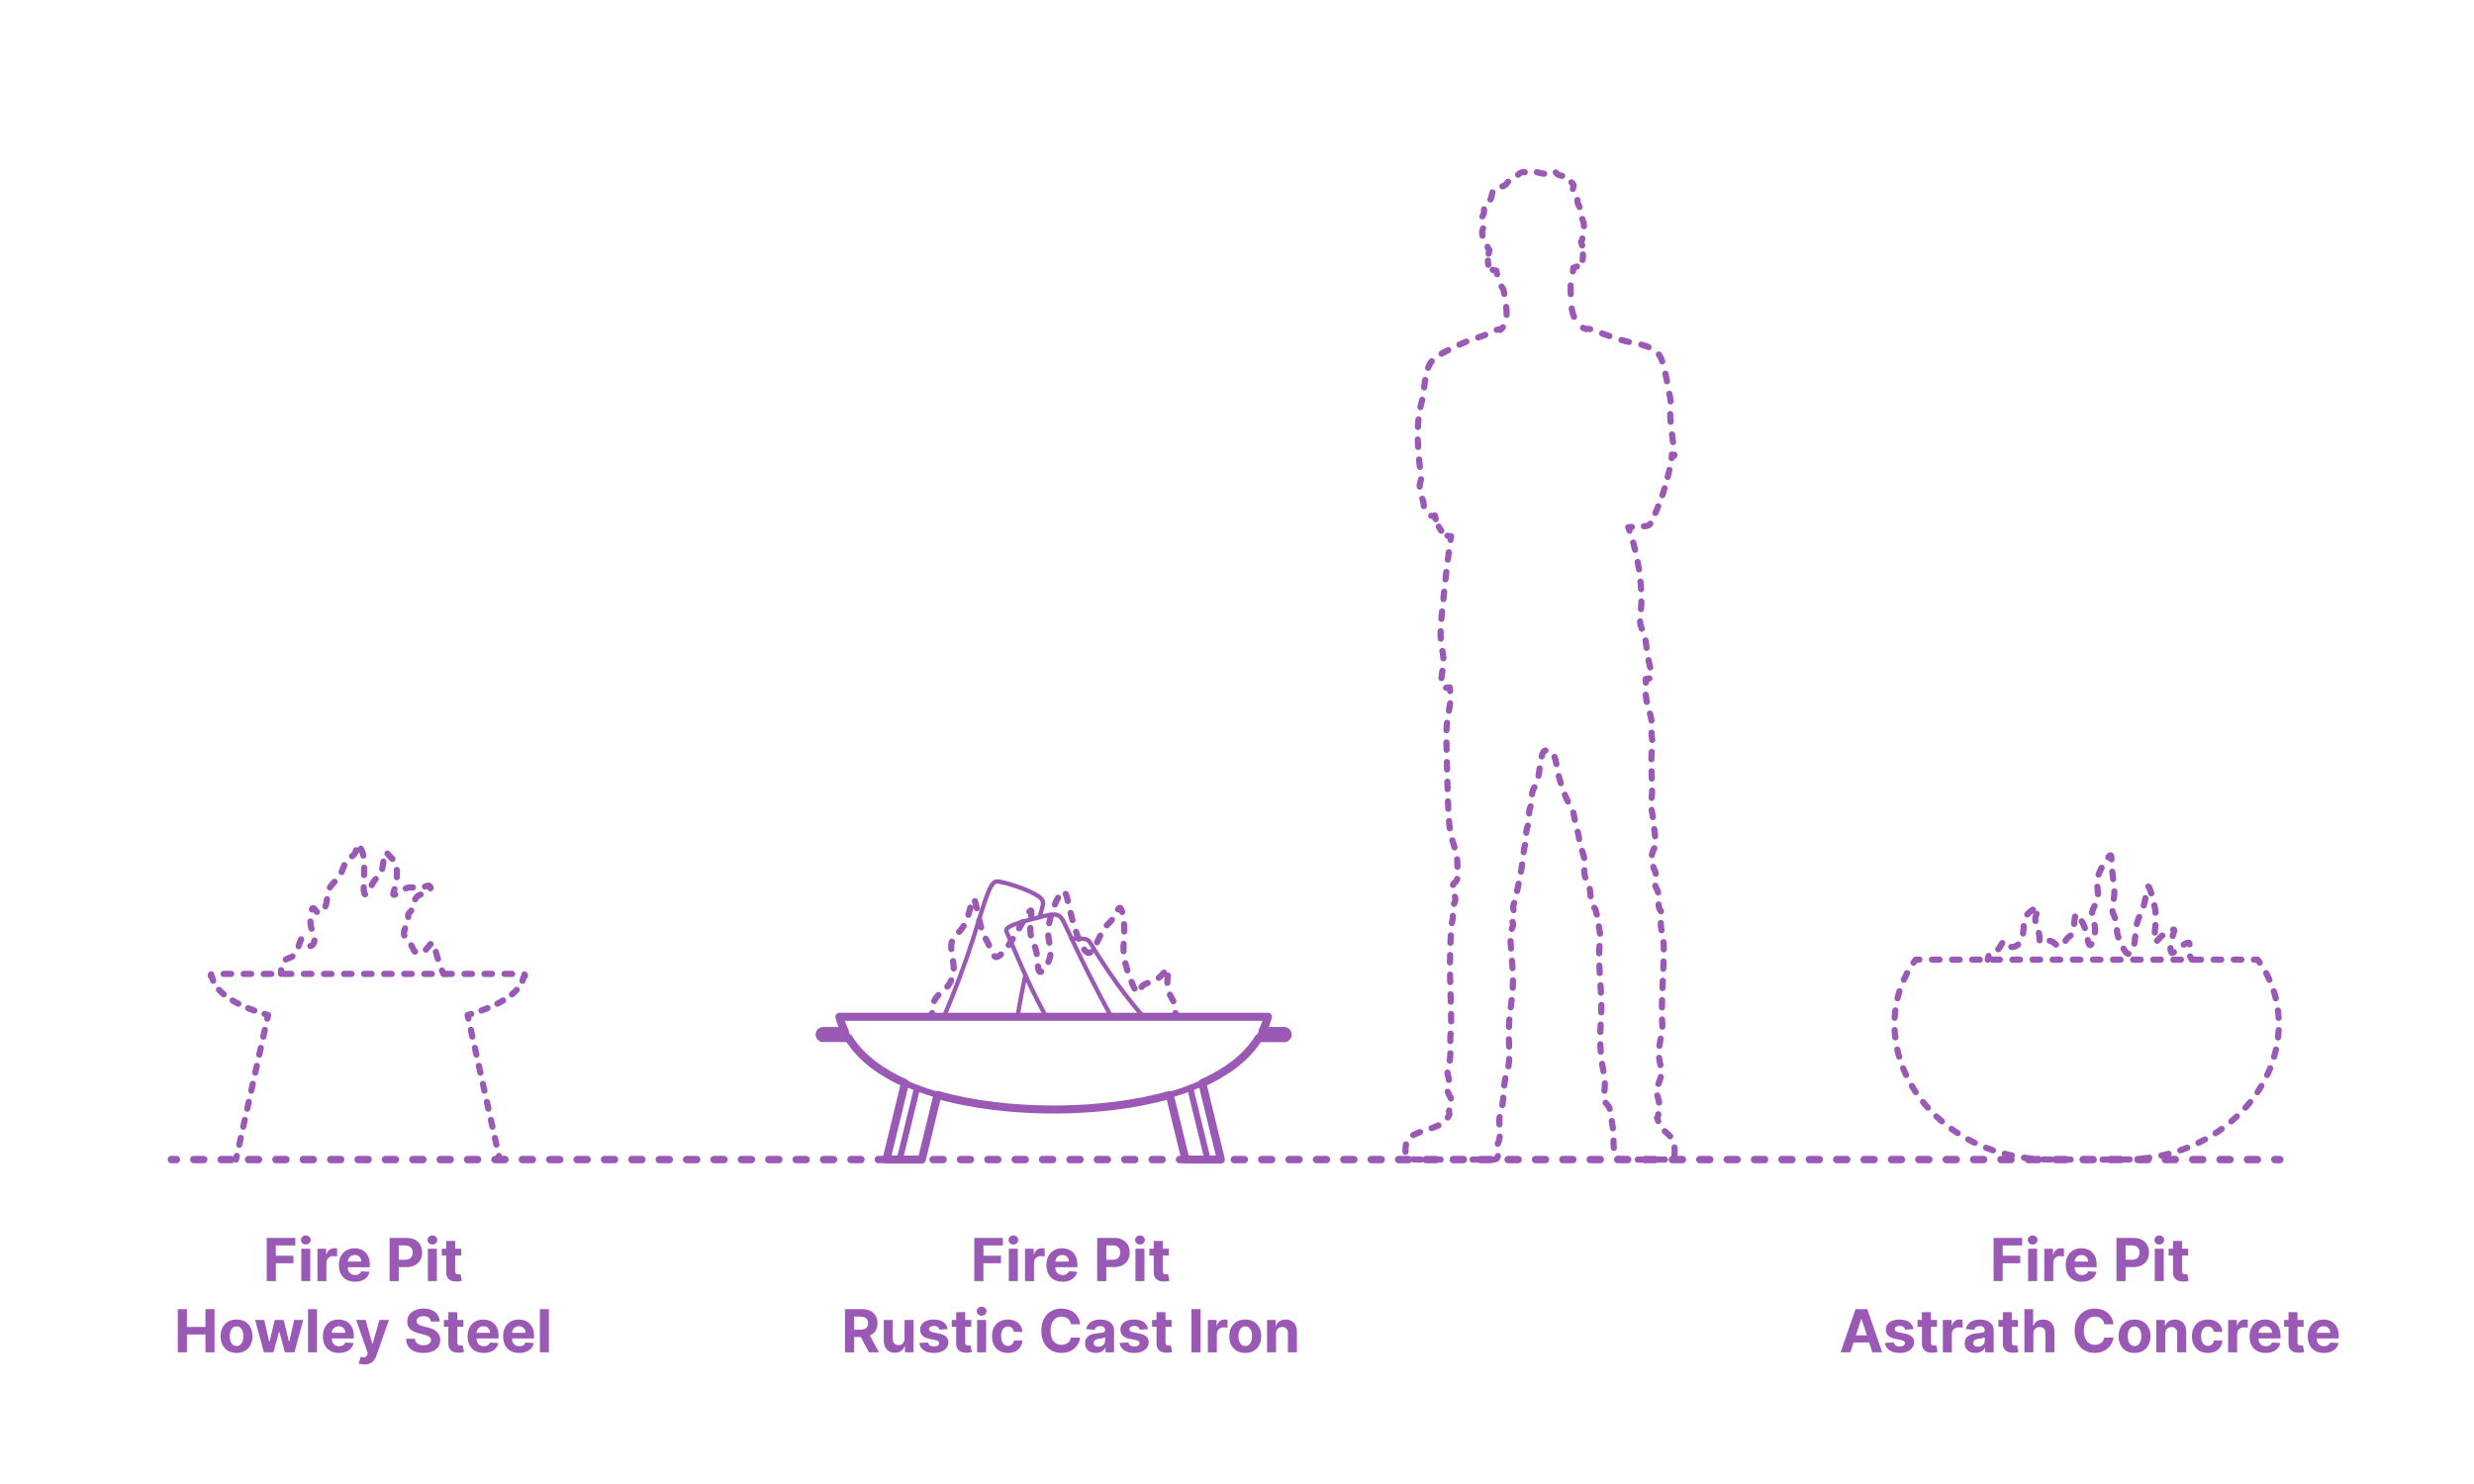 <?xml version="1.0" encoding="utf-8"?>
<!-- Generator: Adobe Illustrator 28.0.0, SVG Export Plug-In . SVG Version: 6.00 Build 0)  -->
<!DOCTYPE svg PUBLIC "-//W3C//DTD SVG 1.1//EN" "http://www.w3.org/Graphics/SVG/1.1/DTD/svg11.dtd">
<svg version="1.1" xmlns:x="http://ns.adobe.com/Extensibility/1.0/" xmlns:i="http://ns.adobe.com/AdobeIllustrator/10.0/" xmlns:graph="http://ns.adobe.com/Graphs/1.0/"
	 xmlns="http://www.w3.org/2000/svg" xmlns:xlink="http://www.w3.org/1999/xlink" x="0px" y="0px" width="1000px" height="600px"
	 viewBox="0 0 1000 600" enable-background="new 0 0 1000 600" xml:space="preserve">
<g id="FILL-BACKGROUND">
	<rect x="0" fill="#FFFFFF" width="1000" height="600"/>
</g>
<g id="N-TEXT">
	<g id="MTEXT_00000029758285128929379410000014900162117262970530_">
		<g>
			<g>
				<g>
					<path fill="#9B59B6" d="M107.809,517.959v-17.455h11.557v3.042h-7.866v4.159h7.1v3.042h-7.1v7.21H107.809z"/>
					<path fill="#9B59B6" d="M123.609,503.181c-0.54,0-1.003-0.179-1.389-0.537c-0.387-0.358-0.58-0.79-0.58-1.295
						c0-0.505,0.193-0.939,0.58-1.3c0.386-0.361,0.847-0.541,1.381-0.541c0.545,0,1.01,0.179,1.393,0.537
						c0.384,0.358,0.576,0.79,0.576,1.295c0,0.505-0.192,0.939-0.576,1.299C124.611,503.001,124.149,503.181,123.609,503.181z
						 M121.777,517.959v-13.091h3.631v13.091H121.777z"/>
					<path fill="#9B59B6" d="M128.306,517.959v-13.091h3.52v2.284h0.137c0.238-0.812,0.639-1.428,1.201-1.845
						c0.562-0.418,1.211-0.626,1.943-0.626c0.182,0,0.378,0.011,0.588,0.034c0.211,0.022,0.396,0.054,0.555,0.094v3.221
						c-0.171-0.051-0.406-0.096-0.708-0.136c-0.301-0.04-0.576-0.06-0.826-0.06c-0.534,0-1.01,0.115-1.428,0.345
						s-0.747,0.55-0.988,0.959c-0.242,0.409-0.362,0.88-0.362,1.415v7.406H128.306z"/>
					<path fill="#9B59B6" d="M143.467,518.215c-1.346,0-2.504-0.274-3.473-0.823s-1.715-1.327-2.237-2.335
						c-0.522-1.009-0.784-2.203-0.784-3.584c0-1.347,0.262-2.528,0.784-3.545s1.26-1.81,2.212-2.378
						c0.951-0.568,2.069-0.852,3.354-0.852c0.863,0,1.669,0.138,2.416,0.413c0.747,0.276,1.4,0.689,1.961,1.24
						c0.56,0.551,0.995,1.243,1.308,2.075c0.312,0.833,0.469,1.806,0.469,2.919v0.997h-11.054v-2.25h7.637
						c0-0.522-0.114-0.985-0.342-1.389c-0.227-0.403-0.541-0.72-0.941-0.95s-0.865-0.345-1.394-0.345
						c-0.551,0-1.038,0.126-1.462,0.379c-0.423,0.253-0.754,0.591-0.992,1.014c-0.239,0.423-0.361,0.894-0.367,1.411v2.139
						c0,0.647,0.121,1.208,0.362,1.679c0.242,0.472,0.584,0.835,1.027,1.091c0.443,0.255,0.969,0.383,1.577,0.383
						c0.403,0,0.772-0.057,1.107-0.17s0.622-0.284,0.861-0.511c0.238-0.228,0.42-0.506,0.545-0.835l3.358,0.222
						c-0.171,0.807-0.519,1.51-1.044,2.109c-0.526,0.6-1.202,1.065-2.029,1.398C145.5,518.049,144.547,518.215,143.467,518.215z"/>
					<path fill="#9B59B6" d="M157.479,517.959v-17.455h6.887c1.323,0,2.451,0.251,3.384,0.754c0.932,0.503,1.643,1.199,2.135,2.088
						c0.491,0.889,0.737,1.914,0.737,3.073c0,1.159-0.25,2.182-0.75,3.068s-1.224,1.577-2.169,2.071
						c-0.946,0.494-2.09,0.741-3.431,0.741h-4.39v-2.958h3.793c0.71,0,1.297-0.124,1.76-0.371s0.81-0.591,1.04-1.031
						c0.229-0.44,0.345-0.947,0.345-1.521c0-0.58-0.115-1.087-0.345-1.521c-0.23-0.435-0.578-0.772-1.044-1.014
						s-1.057-0.362-1.773-0.362h-2.488v14.438H157.479z"/>
					<path fill="#9B59B6" d="M174.788,503.181c-0.54,0-1.003-0.179-1.389-0.537c-0.387-0.358-0.58-0.79-0.58-1.295
						c0-0.505,0.193-0.939,0.58-1.3c0.386-0.361,0.847-0.541,1.381-0.541c0.545,0,1.01,0.179,1.393,0.537
						c0.384,0.358,0.576,0.79,0.576,1.295c0,0.505-0.192,0.939-0.576,1.299C175.79,503.001,175.328,503.181,174.788,503.181z
						 M172.956,517.959v-13.091h3.631v13.091H172.956z"/>
					<path fill="#9B59B6" d="M186.447,504.869v2.727h-7.884v-2.727H186.447z M180.354,501.732h3.63v12.204
						c0,0.335,0.052,0.596,0.153,0.78c0.103,0.185,0.246,0.314,0.431,0.388s0.399,0.111,0.644,0.111
						c0.171,0,0.341-0.016,0.512-0.047c0.17-0.031,0.301-0.056,0.392-0.073l0.571,2.702c-0.182,0.057-0.438,0.124-0.768,0.201
						c-0.329,0.077-0.729,0.124-1.201,0.141c-0.875,0.034-1.641-0.083-2.297-0.35s-1.166-0.682-1.53-1.244
						c-0.363-0.562-0.542-1.273-0.536-2.131V501.732z"/>
					<path fill="#9B59B6" d="M71.86,546.759v-17.455h3.69v7.202h7.491v-7.202h3.682v17.455h-3.682v-7.21h-7.491v7.21H71.86z"/>
					<path fill="#9B59B6" d="M95.613,547.015c-1.324,0-2.468-0.283-3.431-0.848s-1.706-1.355-2.229-2.369
						c-0.523-1.015-0.784-2.192-0.784-3.533c0-1.353,0.261-2.536,0.784-3.55c0.522-1.014,1.266-1.804,2.229-2.37
						c0.963-0.565,2.106-0.848,3.431-0.848c1.323,0,2.467,0.283,3.43,0.848c0.964,0.565,1.706,1.355,2.229,2.37
						c0.522,1.014,0.783,2.197,0.783,3.55c0,1.341-0.261,2.518-0.783,3.533c-0.523,1.014-1.266,1.804-2.229,2.369
						C98.08,546.732,96.937,547.015,95.613,547.015z M95.63,544.203c0.603,0,1.105-0.172,1.509-0.516s0.709-0.814,0.916-1.411
						s0.312-1.275,0.312-2.037c0-0.761-0.104-1.44-0.312-2.037c-0.207-0.597-0.513-1.068-0.916-1.415
						c-0.403-0.346-0.906-0.52-1.509-0.52c-0.608,0-1.118,0.174-1.529,0.52c-0.412,0.347-0.722,0.818-0.93,1.415
						c-0.207,0.596-0.311,1.275-0.311,2.037c0,0.762,0.104,1.44,0.311,2.037c0.208,0.597,0.518,1.067,0.93,1.411
						C94.512,544.031,95.021,544.203,95.63,544.203z"/>
					<path fill="#9B59B6" d="M106.684,546.759l-3.562-13.091h3.674l2.028,8.795h0.119l2.113-8.795h3.605l2.147,8.744h0.111
						l1.994-8.744h3.665l-3.555,13.091h-3.844l-2.25-8.233h-0.161l-2.25,8.233H106.684z"/>
					<path fill="#9B59B6" d="M128.136,529.305v17.455h-3.631v-17.455H128.136z"/>
					<path fill="#9B59B6" d="M136.998,547.015c-1.346,0-2.504-0.274-3.473-0.823s-1.715-1.327-2.237-2.335
						c-0.522-1.009-0.784-2.203-0.784-3.584c0-1.347,0.262-2.528,0.784-3.545s1.26-1.81,2.212-2.378
						c0.951-0.568,2.069-0.852,3.354-0.852c0.863,0,1.669,0.138,2.416,0.413c0.747,0.276,1.4,0.689,1.961,1.24
						c0.56,0.551,0.995,1.243,1.308,2.075c0.312,0.833,0.469,1.806,0.469,2.919v0.997h-11.054v-2.25h7.637
						c0-0.522-0.114-0.985-0.342-1.389c-0.227-0.403-0.541-0.72-0.941-0.95s-0.865-0.345-1.394-0.345
						c-0.551,0-1.038,0.126-1.462,0.379c-0.423,0.253-0.754,0.591-0.992,1.014c-0.239,0.423-0.361,0.894-0.367,1.411v2.139
						c0,0.647,0.121,1.208,0.362,1.679c0.242,0.472,0.584,0.835,1.027,1.091c0.443,0.255,0.969,0.383,1.577,0.383
						c0.403,0,0.772-0.057,1.107-0.17s0.622-0.284,0.861-0.511c0.238-0.228,0.42-0.506,0.545-0.835l3.358,0.222
						c-0.171,0.807-0.519,1.51-1.044,2.109c-0.526,0.6-1.202,1.065-2.029,1.398C139.031,546.849,138.078,547.015,136.998,547.015z"
						/>
					<path fill="#9B59B6" d="M147.252,551.668c-0.461,0-0.891-0.036-1.292-0.106c-0.4-0.071-0.731-0.161-0.992-0.269l0.818-2.71
						c0.426,0.131,0.811,0.202,1.154,0.213c0.344,0.011,0.643-0.068,0.895-0.239c0.253-0.17,0.459-0.46,0.618-0.869l0.213-0.554
						l-4.695-13.466h3.817l2.711,9.614h0.136l2.736-9.614l3.844,0.017l-5.088,14.488c-0.245,0.705-0.575,1.32-0.993,1.845
						c-0.418,0.526-0.944,0.932-1.581,1.219C148.916,551.525,148.149,551.668,147.252,551.668z"/>
					<path fill="#9B59B6" d="M174.175,534.325c-0.068-0.688-0.36-1.222-0.878-1.603c-0.517-0.38-1.219-0.571-2.104-0.571
						c-0.603,0-1.111,0.084-1.526,0.251c-0.414,0.167-0.731,0.399-0.95,0.694c-0.219,0.296-0.328,0.631-0.328,1.006
						c-0.011,0.312,0.056,0.585,0.2,0.818c0.146,0.233,0.346,0.433,0.602,0.601c0.256,0.168,0.551,0.312,0.886,0.435
						c0.336,0.123,0.693,0.226,1.074,0.311l1.568,0.375c0.761,0.171,1.46,0.398,2.097,0.682c0.636,0.284,1.188,0.633,1.653,1.048
						c0.466,0.415,0.828,0.903,1.087,1.466c0.258,0.562,0.391,1.208,0.396,1.935c-0.005,1.068-0.276,1.993-0.813,2.774
						s-1.31,1.386-2.318,1.815c-1.009,0.429-2.223,0.644-3.644,0.644c-1.409,0-2.635-0.216-3.678-0.647
						c-1.042-0.432-1.854-1.073-2.438-1.922c-0.582-0.85-0.888-1.902-0.916-3.158h3.571c0.04,0.585,0.209,1.072,0.507,1.461
						c0.299,0.389,0.699,0.682,1.202,0.878s1.072,0.294,1.709,0.294c0.625,0,1.169-0.091,1.632-0.272
						c0.463-0.182,0.822-0.435,1.078-0.759s0.384-0.696,0.384-1.116c0-0.392-0.115-0.722-0.346-0.989s-0.565-0.494-1.006-0.682
						s-0.979-0.358-1.615-0.512l-1.9-0.477c-1.472-0.358-2.633-0.917-3.485-1.679c-0.853-0.761-1.275-1.787-1.271-3.077
						c-0.005-1.057,0.277-1.98,0.849-2.77c0.571-0.79,1.356-1.406,2.356-1.849c1-0.443,2.136-0.665,3.409-0.665
						c1.295,0,2.428,0.222,3.396,0.665c0.969,0.443,1.723,1.06,2.263,1.849c0.539,0.79,0.818,1.705,0.835,2.745H174.175z"/>
					<path fill="#9B59B6" d="M187.316,533.668v2.727h-7.884v-2.727H187.316z M181.223,530.532h3.631v12.204
						c0,0.335,0.051,0.596,0.153,0.78s0.246,0.314,0.431,0.388s0.398,0.111,0.644,0.111c0.17,0,0.341-0.016,0.511-0.047
						c0.171-0.031,0.302-0.056,0.393-0.073l0.57,2.702c-0.182,0.057-0.438,0.124-0.767,0.201c-0.33,0.077-0.73,0.124-1.202,0.141
						c-0.875,0.034-1.641-0.083-2.297-0.35s-1.166-0.682-1.529-1.244c-0.364-0.562-0.543-1.273-0.537-2.131V530.532z"/>
					<path fill="#9B59B6" d="M195.507,547.015c-1.347,0-2.504-0.274-3.473-0.823s-1.715-1.327-2.237-2.335
						c-0.523-1.009-0.784-2.203-0.784-3.584c0-1.347,0.261-2.528,0.784-3.545c0.522-1.017,1.26-1.81,2.211-2.378
						c0.952-0.568,2.07-0.852,3.354-0.852c0.863,0,1.669,0.138,2.416,0.413c0.747,0.276,1.4,0.689,1.96,1.24
						s0.996,1.243,1.309,2.075c0.312,0.833,0.469,1.806,0.469,2.919v0.997h-11.055v-2.25h7.637c0-0.522-0.113-0.985-0.341-1.389
						c-0.228-0.403-0.541-0.72-0.941-0.95c-0.401-0.23-0.865-0.345-1.394-0.345c-0.552,0-1.039,0.126-1.462,0.379
						c-0.424,0.253-0.754,0.591-0.993,1.014c-0.238,0.423-0.36,0.894-0.366,1.411v2.139c0,0.647,0.121,1.208,0.362,1.679
						c0.241,0.472,0.584,0.835,1.027,1.091c0.442,0.255,0.968,0.383,1.576,0.383c0.403,0,0.772-0.057,1.108-0.17
						c0.335-0.114,0.622-0.284,0.86-0.511c0.238-0.228,0.421-0.506,0.546-0.835l3.357,0.222c-0.17,0.807-0.519,1.51-1.044,2.109
						s-1.201,1.065-2.028,1.398C197.539,546.849,196.586,547.015,195.507,547.015z"/>
					<path fill="#9B59B6" d="M209.851,547.015c-1.347,0-2.504-0.274-3.473-0.823s-1.715-1.327-2.237-2.335
						c-0.523-1.009-0.784-2.203-0.784-3.584c0-1.347,0.261-2.528,0.784-3.545c0.522-1.017,1.26-1.81,2.211-2.378
						c0.952-0.568,2.07-0.852,3.354-0.852c0.863,0,1.669,0.138,2.416,0.413c0.747,0.276,1.4,0.689,1.96,1.24
						s0.996,1.243,1.309,2.075c0.312,0.833,0.469,1.806,0.469,2.919v0.997h-11.055v-2.25h7.637c0-0.522-0.113-0.985-0.341-1.389
						c-0.228-0.403-0.541-0.72-0.941-0.95c-0.401-0.23-0.865-0.345-1.394-0.345c-0.552,0-1.039,0.126-1.462,0.379
						c-0.424,0.253-0.754,0.591-0.993,1.014c-0.238,0.423-0.36,0.894-0.366,1.411v2.139c0,0.647,0.121,1.208,0.362,1.679
						c0.241,0.472,0.584,0.835,1.027,1.091c0.442,0.255,0.968,0.383,1.576,0.383c0.403,0,0.772-0.057,1.108-0.17
						c0.335-0.114,0.622-0.284,0.86-0.511c0.238-0.228,0.421-0.506,0.546-0.835l3.357,0.222c-0.17,0.807-0.519,1.51-1.044,2.109
						s-1.201,1.065-2.028,1.398C211.883,546.849,210.93,547.015,209.851,547.015z"/>
					<path fill="#9B59B6" d="M221.859,529.305v17.455h-3.631v-17.455H221.859z"/>
				</g>
			</g>
		</g>
	</g>
	<g id="MTEXT_00000075132377654017079600000004323011969306950282_">
		<g>
			<g>
				<g>
					<path fill="#9B59B6" d="M393.809,517.959v-17.455h11.557v3.042h-7.866v4.159h7.1v3.042h-7.1v7.21H393.809z"/>
					<path fill="#9B59B6" d="M409.609,503.181c-0.54,0-1.003-0.179-1.389-0.537c-0.387-0.358-0.58-0.79-0.58-1.295
						c0-0.505,0.193-0.939,0.58-1.3c0.386-0.361,0.847-0.541,1.381-0.541c0.545,0,1.01,0.179,1.393,0.537
						c0.384,0.358,0.576,0.79,0.576,1.295c0,0.505-0.192,0.939-0.576,1.299C410.611,503.001,410.149,503.181,409.609,503.181z
						 M407.777,517.959v-13.091h3.631v13.091H407.777z"/>
					<path fill="#9B59B6" d="M414.306,517.959v-13.091h3.52v2.284h0.137c0.238-0.812,0.639-1.428,1.201-1.845
						c0.562-0.418,1.211-0.626,1.943-0.626c0.182,0,0.378,0.011,0.588,0.034c0.211,0.022,0.396,0.054,0.555,0.094v3.221
						c-0.171-0.051-0.406-0.096-0.708-0.136c-0.301-0.04-0.576-0.06-0.826-0.06c-0.534,0-1.01,0.115-1.428,0.345
						s-0.747,0.55-0.988,0.959c-0.242,0.409-0.362,0.88-0.362,1.415v7.406H414.306z"/>
					<path fill="#9B59B6" d="M429.467,518.215c-1.346,0-2.504-0.274-3.473-0.823s-1.715-1.327-2.237-2.335
						c-0.522-1.009-0.784-2.203-0.784-3.584c0-1.347,0.262-2.528,0.784-3.545s1.26-1.81,2.212-2.378
						c0.951-0.568,2.069-0.852,3.354-0.852c0.863,0,1.669,0.138,2.416,0.413c0.747,0.276,1.4,0.689,1.961,1.24
						c0.56,0.551,0.995,1.243,1.308,2.075c0.312,0.833,0.469,1.806,0.469,2.919v0.997h-11.054v-2.25h7.637
						c0-0.522-0.114-0.985-0.342-1.389c-0.227-0.403-0.541-0.72-0.941-0.95s-0.865-0.345-1.394-0.345
						c-0.551,0-1.038,0.126-1.462,0.379c-0.423,0.253-0.754,0.591-0.992,1.014c-0.239,0.423-0.361,0.894-0.367,1.411v2.139
						c0,0.647,0.121,1.208,0.362,1.679c0.242,0.472,0.584,0.835,1.027,1.091c0.443,0.255,0.969,0.383,1.577,0.383
						c0.403,0,0.772-0.057,1.107-0.17s0.622-0.284,0.861-0.511c0.238-0.228,0.42-0.506,0.545-0.835l3.358,0.222
						c-0.171,0.807-0.519,1.51-1.044,2.109c-0.526,0.6-1.202,1.065-2.029,1.398C431.5,518.049,430.547,518.215,429.467,518.215z"/>
					<path fill="#9B59B6" d="M443.479,517.959v-17.455h6.887c1.323,0,2.451,0.251,3.384,0.754c0.932,0.503,1.643,1.199,2.135,2.088
						c0.491,0.889,0.737,1.914,0.737,3.073c0,1.159-0.25,2.182-0.75,3.068s-1.224,1.577-2.169,2.071
						c-0.946,0.494-2.09,0.741-3.431,0.741h-4.39v-2.958h3.793c0.71,0,1.297-0.124,1.76-0.371s0.81-0.591,1.04-1.031
						c0.229-0.44,0.345-0.947,0.345-1.521c0-0.58-0.115-1.087-0.345-1.521c-0.23-0.435-0.578-0.772-1.044-1.014
						s-1.057-0.362-1.773-0.362h-2.488v14.438H443.479z"/>
					<path fill="#9B59B6" d="M460.788,503.181c-0.54,0-1.003-0.179-1.389-0.537c-0.387-0.358-0.58-0.79-0.58-1.295
						c0-0.505,0.193-0.939,0.58-1.3c0.386-0.361,0.847-0.541,1.381-0.541c0.545,0,1.01,0.179,1.393,0.537
						c0.384,0.358,0.576,0.79,0.576,1.295c0,0.505-0.192,0.939-0.576,1.299C461.79,503.001,461.328,503.181,460.788,503.181z
						 M458.956,517.959v-13.091h3.631v13.091H458.956z"/>
					<path fill="#9B59B6" d="M472.447,504.869v2.727h-7.884v-2.727H472.447z M466.354,501.732h3.63v12.204
						c0,0.335,0.052,0.596,0.153,0.78c0.103,0.185,0.246,0.314,0.431,0.388s0.399,0.111,0.644,0.111
						c0.171,0,0.341-0.016,0.512-0.047c0.17-0.031,0.301-0.056,0.392-0.073l0.571,2.702c-0.182,0.057-0.438,0.124-0.768,0.201
						c-0.329,0.077-0.729,0.124-1.201,0.141c-0.875,0.034-1.641-0.083-2.297-0.35s-1.166-0.682-1.53-1.244
						c-0.363-0.562-0.542-1.273-0.536-2.131V501.732z"/>
					<path fill="#9B59B6" d="M341.544,546.759v-17.455h6.886c1.318,0,2.445,0.234,3.38,0.703s1.647,1.131,2.139,1.986
						s0.737,1.859,0.737,3.013c0,1.159-0.25,2.155-0.75,2.987s-1.223,1.47-2.169,1.914c-0.946,0.443-2.09,0.665-3.431,0.665h-4.61
						v-2.966h4.014c0.705,0,1.29-0.097,1.756-0.29c0.466-0.193,0.814-0.483,1.044-0.869c0.23-0.386,0.346-0.866,0.346-1.44
						c0-0.58-0.115-1.068-0.346-1.466c-0.229-0.397-0.579-0.7-1.048-0.908s-1.059-0.311-1.769-0.311h-2.488v14.438H341.544z
						 M350.97,538.816l4.338,7.943h-4.073l-4.245-7.943H350.97z"/>
					<path fill="#9B59B6" d="M365.62,541.186v-7.517h3.631v13.091h-3.485v-2.378h-0.137c-0.296,0.767-0.785,1.384-1.47,1.85
						c-0.686,0.466-1.519,0.699-2.502,0.699c-0.875,0-1.645-0.199-2.31-0.597c-0.665-0.397-1.184-0.963-1.556-1.696
						s-0.561-1.611-0.566-2.634v-8.335h3.631v7.688c0.005,0.772,0.213,1.383,0.622,1.833c0.409,0.449,0.957,0.673,1.645,0.673
						c0.438,0,0.847-0.101,1.228-0.302s0.688-0.501,0.925-0.899C365.511,542.262,365.626,541.771,365.62,541.186z"/>
					<path fill="#9B59B6" d="M383.04,537.401l-3.323,0.205c-0.058-0.284-0.18-0.542-0.367-0.771s-0.433-0.415-0.736-0.554
						c-0.305-0.139-0.667-0.209-1.087-0.209c-0.562,0-1.037,0.118-1.424,0.354c-0.386,0.236-0.579,0.55-0.579,0.942
						c0,0.312,0.125,0.577,0.375,0.792c0.25,0.216,0.679,0.39,1.287,0.52l2.369,0.478c1.272,0.261,2.222,0.682,2.847,1.261
						s0.938,1.341,0.938,2.284c0,0.858-0.252,1.611-0.755,2.258c-0.502,0.648-1.19,1.152-2.062,1.513s-1.876,0.542-3.013,0.542
						c-1.732,0-3.112-0.362-4.138-1.087c-1.025-0.724-1.626-1.711-1.803-2.961l3.571-0.188c0.108,0.528,0.369,0.93,0.784,1.206
						c0.415,0.275,0.946,0.413,1.594,0.413c0.637,0,1.149-0.124,1.538-0.371c0.39-0.247,0.587-0.567,0.593-0.959
						c-0.006-0.33-0.145-0.601-0.418-0.814c-0.272-0.213-0.693-0.376-1.261-0.49l-2.268-0.452c-1.278-0.256-2.229-0.699-2.851-1.33
						c-0.622-0.631-0.934-1.435-0.934-2.412c0-0.841,0.229-1.565,0.687-2.173c0.457-0.608,1.102-1.077,1.935-1.406
						c0.832-0.33,1.808-0.494,2.928-0.494c1.653,0,2.956,0.349,3.907,1.048C382.326,535.245,382.881,536.197,383.04,537.401z"/>
					<path fill="#9B59B6" d="M392.595,533.668v2.727h-7.884v-2.727H392.595z M386.501,530.532h3.63v12.204
						c0,0.335,0.052,0.596,0.153,0.78c0.103,0.185,0.246,0.314,0.431,0.388s0.399,0.111,0.644,0.111
						c0.171,0,0.341-0.016,0.512-0.047c0.17-0.031,0.301-0.056,0.392-0.073l0.571,2.702c-0.182,0.057-0.438,0.124-0.768,0.201
						c-0.329,0.077-0.729,0.124-1.201,0.141c-0.875,0.034-1.641-0.083-2.297-0.35s-1.166-0.682-1.53-1.244
						c-0.363-0.562-0.542-1.273-0.536-2.131V530.532z"/>
					<path fill="#9B59B6" d="M396.787,531.981c-0.54,0-1.003-0.179-1.389-0.537c-0.387-0.358-0.58-0.79-0.58-1.295
						c0-0.505,0.193-0.939,0.58-1.3c0.386-0.361,0.847-0.541,1.381-0.541c0.545,0,1.01,0.179,1.393,0.537
						c0.384,0.358,0.576,0.79,0.576,1.295c0,0.505-0.192,0.939-0.576,1.299C397.789,531.801,397.327,531.981,396.787,531.981z
						 M394.955,546.759v-13.091h3.631v13.091H394.955z"/>
					<path fill="#9B59B6" d="M407.398,547.015c-1.342,0-2.493-0.286-3.456-0.857c-0.963-0.571-1.702-1.365-2.216-2.382
						c-0.515-1.017-0.771-2.188-0.771-3.511c0-1.341,0.26-2.519,0.779-3.533c0.521-1.014,1.26-1.807,2.221-2.378
						c0.96-0.571,2.102-0.856,3.426-0.856c1.143,0,2.143,0.208,3,0.622c0.858,0.415,1.537,0.997,2.037,1.747
						s0.775,1.631,0.827,2.642h-3.427c-0.097-0.653-0.351-1.18-0.763-1.581c-0.412-0.4-0.95-0.601-1.615-0.601
						c-0.562,0-1.053,0.152-1.47,0.456c-0.418,0.304-0.743,0.746-0.976,1.326c-0.233,0.58-0.35,1.281-0.35,2.105
						c0,0.835,0.115,1.545,0.345,2.131c0.23,0.585,0.556,1.031,0.976,1.338c0.421,0.307,0.912,0.46,1.475,0.46
						c0.415,0,0.789-0.085,1.121-0.255s0.607-0.419,0.826-0.746s0.362-0.72,0.431-1.181h3.427c-0.058,1-0.328,1.879-0.814,2.638
						c-0.485,0.759-1.154,1.351-2.007,1.777C409.571,546.802,408.562,547.015,407.398,547.015z"/>
					<path fill="#9B59B6" d="M436.613,535.416h-3.732c-0.068-0.483-0.208-0.913-0.418-1.291s-0.48-0.7-0.81-0.967
						s-0.709-0.472-1.138-0.614s-0.894-0.213-1.394-0.213c-0.903,0-1.69,0.223-2.36,0.669c-0.671,0.446-1.19,1.094-1.56,1.943
						c-0.37,0.85-0.555,1.879-0.555,3.09c0,1.244,0.187,2.29,0.559,3.136s0.894,1.486,1.563,1.917
						c0.671,0.432,1.446,0.648,2.327,0.648c0.494,0,0.953-0.065,1.376-0.196c0.424-0.13,0.8-0.322,1.13-0.575
						c0.329-0.253,0.604-0.561,0.822-0.925c0.219-0.363,0.371-0.778,0.456-1.244l3.732,0.017c-0.097,0.801-0.336,1.572-0.72,2.314
						c-0.384,0.741-0.897,1.403-1.543,1.986c-0.645,0.582-1.412,1.042-2.301,1.38c-0.89,0.338-1.894,0.507-3.013,0.507
						c-1.557,0-2.947-0.353-4.172-1.057c-1.225-0.704-2.19-1.724-2.897-3.06c-0.708-1.335-1.062-2.952-1.062-4.849
						c0-1.904,0.358-3.523,1.074-4.858c0.716-1.335,1.688-2.354,2.914-3.055c1.228-0.702,2.608-1.053,4.143-1.053
						c1.011,0,1.95,0.142,2.816,0.426s1.635,0.698,2.306,1.24c0.67,0.542,1.217,1.206,1.641,1.99
						C436.223,533.506,436.494,534.404,436.613,535.416z"/>
					<path fill="#9B59B6" d="M442.929,547.006c-0.835,0-1.579-0.146-2.232-0.439s-1.169-0.727-1.547-1.304s-0.566-1.297-0.566-2.161
						c0-0.727,0.133-1.338,0.4-1.833c0.267-0.494,0.631-0.892,1.091-1.193s0.984-0.529,1.572-0.682s1.206-0.261,1.854-0.324
						c0.762-0.08,1.375-0.155,1.841-0.226c0.466-0.071,0.804-0.177,1.015-0.319c0.21-0.142,0.315-0.352,0.315-0.631v-0.051
						c0-0.54-0.169-0.958-0.508-1.253c-0.338-0.295-0.816-0.443-1.436-0.443c-0.653,0-1.174,0.144-1.56,0.431
						c-0.387,0.287-0.643,0.646-0.768,1.078l-3.357-0.273c0.17-0.795,0.506-1.484,1.006-2.067c0.5-0.582,1.146-1.031,1.938-1.347
						c0.793-0.315,1.712-0.473,2.757-0.473c0.728,0,1.425,0.085,2.093,0.255c0.667,0.17,1.262,0.435,1.781,0.793
						s0.931,0.817,1.231,1.376s0.452,1.229,0.452,2.007v8.83h-3.443v-1.815h-0.103c-0.21,0.409-0.491,0.769-0.844,1.078
						c-0.353,0.31-0.775,0.551-1.27,0.725C444.147,546.92,443.577,547.006,442.929,547.006z M443.969,544.501
						c0.534,0,1.006-0.107,1.415-0.32s0.729-0.501,0.963-0.865c0.233-0.363,0.35-0.775,0.35-1.236v-1.389
						c-0.114,0.074-0.269,0.141-0.465,0.201c-0.195,0.06-0.416,0.113-0.66,0.162s-0.489,0.091-0.733,0.128s-0.466,0.07-0.664,0.098
						c-0.427,0.062-0.799,0.162-1.117,0.298c-0.318,0.136-0.565,0.319-0.741,0.549c-0.176,0.23-0.264,0.516-0.264,0.857
						c0,0.494,0.18,0.871,0.541,1.129C442.953,544.372,443.412,544.501,443.969,544.501z"/>
					<path fill="#9B59B6" d="M464.014,537.401l-3.323,0.205c-0.058-0.284-0.18-0.542-0.367-0.771s-0.433-0.415-0.736-0.554
						c-0.305-0.139-0.667-0.209-1.087-0.209c-0.562,0-1.037,0.118-1.424,0.354c-0.386,0.236-0.579,0.55-0.579,0.942
						c0,0.312,0.125,0.577,0.375,0.792c0.25,0.216,0.679,0.39,1.287,0.52l2.369,0.478c1.272,0.261,2.222,0.682,2.847,1.261
						s0.938,1.341,0.938,2.284c0,0.858-0.252,1.611-0.755,2.258c-0.502,0.648-1.19,1.152-2.062,1.513s-1.876,0.542-3.013,0.542
						c-1.732,0-3.112-0.362-4.138-1.087c-1.025-0.724-1.626-1.711-1.803-2.961l3.571-0.188c0.108,0.528,0.369,0.93,0.784,1.206
						c0.415,0.275,0.946,0.413,1.594,0.413c0.637,0,1.149-0.124,1.538-0.371c0.39-0.247,0.587-0.567,0.593-0.959
						c-0.006-0.33-0.145-0.601-0.418-0.814c-0.272-0.213-0.693-0.376-1.261-0.49l-2.268-0.452c-1.278-0.256-2.229-0.699-2.851-1.33
						c-0.622-0.631-0.934-1.435-0.934-2.412c0-0.841,0.229-1.565,0.687-2.173c0.457-0.608,1.102-1.077,1.935-1.406
						c0.832-0.33,1.808-0.494,2.928-0.494c1.653,0,2.956,0.349,3.907,1.048C463.3,535.245,463.854,536.197,464.014,537.401z"/>
					<path fill="#9B59B6" d="M473.567,533.668v2.727h-7.884v-2.727H473.567z M467.474,530.532h3.631v12.204
						c0,0.335,0.051,0.596,0.153,0.78s0.246,0.314,0.431,0.388s0.398,0.111,0.644,0.111c0.17,0,0.341-0.016,0.511-0.047
						c0.171-0.031,0.302-0.056,0.393-0.073l0.57,2.702c-0.182,0.057-0.438,0.124-0.767,0.201c-0.33,0.077-0.73,0.124-1.202,0.141
						c-0.875,0.034-1.641-0.083-2.297-0.35s-1.166-0.682-1.529-1.244c-0.364-0.562-0.543-1.273-0.537-2.131V530.532z"/>
					<path fill="#9B59B6" d="M485.252,529.305v17.455h-3.69v-17.455H485.252z"/>
					<path fill="#9B59B6" d="M488.227,546.759v-13.091h3.52v2.284h0.137c0.238-0.812,0.639-1.428,1.201-1.845
						c0.562-0.418,1.211-0.626,1.943-0.626c0.182,0,0.378,0.011,0.588,0.034c0.211,0.022,0.396,0.054,0.555,0.094v3.221
						c-0.171-0.051-0.406-0.096-0.708-0.136c-0.301-0.04-0.576-0.06-0.826-0.06c-0.534,0-1.01,0.115-1.428,0.345
						s-0.747,0.55-0.988,0.959c-0.242,0.409-0.362,0.88-0.362,1.415v7.406H488.227z"/>
					<path fill="#9B59B6" d="M503.337,547.015c-1.324,0-2.467-0.283-3.431-0.848c-0.963-0.565-1.706-1.355-2.229-2.369
						c-0.522-1.015-0.784-2.192-0.784-3.533c0-1.353,0.262-2.536,0.784-3.55s1.266-1.804,2.229-2.37
						c0.964-0.565,2.106-0.848,3.431-0.848s2.468,0.283,3.431,0.848c0.963,0.565,1.706,1.355,2.229,2.37s0.784,2.197,0.784,3.55
						c0,1.341-0.262,2.518-0.784,3.533c-0.522,1.014-1.266,1.804-2.229,2.369S504.661,547.015,503.337,547.015z M503.354,544.203
						c0.602,0,1.104-0.172,1.508-0.516s0.709-0.814,0.916-1.411c0.208-0.597,0.312-1.275,0.312-2.037
						c0-0.761-0.104-1.44-0.312-2.037c-0.207-0.597-0.513-1.068-0.916-1.415c-0.403-0.346-0.906-0.52-1.508-0.52
						c-0.608,0-1.118,0.174-1.53,0.52c-0.412,0.347-0.722,0.818-0.929,1.415c-0.208,0.596-0.312,1.275-0.312,2.037
						c0,0.762,0.104,1.44,0.312,2.037c0.207,0.597,0.517,1.067,0.929,1.411S502.746,544.203,503.354,544.203z"/>
					<path fill="#9B59B6" d="M515.78,539.191v7.568h-3.631v-13.091h3.46v2.31h0.153c0.29-0.761,0.775-1.365,1.458-1.811
						c0.682-0.446,1.508-0.669,2.479-0.669c0.909,0,1.702,0.199,2.378,0.597c0.676,0.397,1.202,0.964,1.577,1.7
						s0.562,1.612,0.562,2.629v8.335h-3.631v-7.688c0.006-0.801-0.199-1.428-0.613-1.879c-0.415-0.452-0.986-0.677-1.714-0.677
						c-0.488,0-0.919,0.105-1.291,0.315c-0.372,0.21-0.662,0.516-0.869,0.917C515.893,538.147,515.785,538.628,515.78,539.191z"/>
				</g>
			</g>
		</g>
	</g>
	<g id="MTEXT_00000090281336251471834060000003828548604669338557_">
		<g>
			<g>
				<g>
					<path fill="#9B59B6" d="M805.809,517.959v-17.455h11.557v3.042h-7.866v4.159h7.1v3.042h-7.1v7.21H805.809z"/>
					<path fill="#9B59B6" d="M821.609,503.181c-0.54,0-1.003-0.179-1.389-0.537c-0.387-0.358-0.58-0.79-0.58-1.295
						c0-0.505,0.193-0.939,0.58-1.3c0.386-0.361,0.847-0.541,1.381-0.541c0.545,0,1.01,0.179,1.393,0.537
						c0.384,0.358,0.576,0.79,0.576,1.295c0,0.505-0.192,0.939-0.576,1.299C822.611,503.001,822.149,503.181,821.609,503.181z
						 M819.777,517.959v-13.091h3.631v13.091H819.777z"/>
					<path fill="#9B59B6" d="M826.306,517.959v-13.091h3.52v2.284h0.137c0.238-0.812,0.639-1.428,1.201-1.845
						c0.562-0.418,1.211-0.626,1.943-0.626c0.182,0,0.378,0.011,0.588,0.034c0.211,0.022,0.396,0.054,0.555,0.094v3.221
						c-0.171-0.051-0.406-0.096-0.708-0.136c-0.301-0.04-0.576-0.06-0.826-0.06c-0.534,0-1.01,0.115-1.428,0.345
						s-0.747,0.55-0.988,0.959c-0.242,0.409-0.362,0.88-0.362,1.415v7.406H826.306z"/>
					<path fill="#9B59B6" d="M841.467,518.215c-1.346,0-2.504-0.274-3.473-0.823s-1.715-1.327-2.237-2.335
						c-0.522-1.009-0.784-2.203-0.784-3.584c0-1.347,0.262-2.528,0.784-3.545s1.26-1.81,2.212-2.378
						c0.951-0.568,2.069-0.852,3.354-0.852c0.863,0,1.669,0.138,2.416,0.413c0.747,0.276,1.4,0.689,1.961,1.24
						c0.56,0.551,0.995,1.243,1.308,2.075c0.312,0.833,0.469,1.806,0.469,2.919v0.997h-11.054v-2.25h7.637
						c0-0.522-0.114-0.985-0.342-1.389c-0.227-0.403-0.541-0.72-0.941-0.95s-0.865-0.345-1.394-0.345
						c-0.551,0-1.038,0.126-1.462,0.379c-0.423,0.253-0.754,0.591-0.992,1.014c-0.239,0.423-0.361,0.894-0.367,1.411v2.139
						c0,0.647,0.121,1.208,0.362,1.679c0.242,0.472,0.584,0.835,1.027,1.091c0.443,0.255,0.969,0.383,1.577,0.383
						c0.403,0,0.772-0.057,1.107-0.17s0.622-0.284,0.861-0.511c0.238-0.228,0.42-0.506,0.545-0.835l3.358,0.222
						c-0.171,0.807-0.519,1.51-1.044,2.109c-0.526,0.6-1.202,1.065-2.029,1.398C843.5,518.049,842.547,518.215,841.467,518.215z"/>
					<path fill="#9B59B6" d="M855.479,517.959v-17.455h6.887c1.323,0,2.451,0.251,3.384,0.754c0.932,0.503,1.643,1.199,2.135,2.088
						c0.491,0.889,0.737,1.914,0.737,3.073c0,1.159-0.25,2.182-0.75,3.068s-1.224,1.577-2.169,2.071
						c-0.946,0.494-2.09,0.741-3.431,0.741h-4.39v-2.958h3.793c0.71,0,1.297-0.124,1.76-0.371s0.81-0.591,1.04-1.031
						c0.229-0.44,0.345-0.947,0.345-1.521c0-0.58-0.115-1.087-0.345-1.521c-0.23-0.435-0.578-0.772-1.044-1.014
						s-1.057-0.362-1.773-0.362h-2.488v14.438H855.479z"/>
					<path fill="#9B59B6" d="M872.788,503.181c-0.54,0-1.003-0.179-1.389-0.537c-0.387-0.358-0.58-0.79-0.58-1.295
						c0-0.505,0.193-0.939,0.58-1.3c0.386-0.361,0.847-0.541,1.381-0.541c0.545,0,1.01,0.179,1.393,0.537
						c0.384,0.358,0.576,0.79,0.576,1.295c0,0.505-0.192,0.939-0.576,1.299C873.79,503.001,873.328,503.181,872.788,503.181z
						 M870.956,517.959v-13.091h3.631v13.091H870.956z"/>
					<path fill="#9B59B6" d="M884.447,504.869v2.727h-7.884v-2.727H884.447z M878.354,501.732h3.63v12.204
						c0,0.335,0.052,0.596,0.153,0.78c0.103,0.185,0.246,0.314,0.431,0.388s0.399,0.111,0.644,0.111
						c0.171,0,0.341-0.016,0.512-0.047c0.17-0.031,0.301-0.056,0.392-0.073l0.571,2.702c-0.182,0.057-0.438,0.124-0.768,0.201
						c-0.329,0.077-0.729,0.124-1.201,0.141c-0.875,0.034-1.641-0.083-2.297-0.35s-1.166-0.682-1.53-1.244
						c-0.363-0.562-0.542-1.273-0.536-2.131V501.732z"/>
					<path fill="#9B59B6" d="M747.936,546.759h-3.955l6.026-17.455h4.755l6.018,17.455h-3.955l-4.372-13.466h-0.136L747.936,546.759
						z M747.688,539.898h9.341v2.881h-9.341V539.898z"/>
					<path fill="#9B59B6" d="M773.393,537.401l-3.323,0.205c-0.058-0.284-0.18-0.542-0.367-0.771s-0.433-0.415-0.736-0.554
						c-0.305-0.139-0.667-0.209-1.087-0.209c-0.562,0-1.037,0.118-1.424,0.354c-0.386,0.236-0.579,0.55-0.579,0.942
						c0,0.312,0.125,0.577,0.375,0.792c0.25,0.216,0.679,0.39,1.287,0.52l2.369,0.478c1.272,0.261,2.222,0.682,2.847,1.261
						s0.938,1.341,0.938,2.284c0,0.858-0.252,1.611-0.755,2.258c-0.502,0.648-1.19,1.152-2.062,1.513s-1.876,0.542-3.013,0.542
						c-1.732,0-3.112-0.362-4.138-1.087c-1.025-0.724-1.626-1.711-1.803-2.961l3.571-0.188c0.108,0.528,0.369,0.93,0.784,1.206
						c0.415,0.275,0.946,0.413,1.594,0.413c0.637,0,1.149-0.124,1.538-0.371c0.39-0.247,0.587-0.567,0.593-0.959
						c-0.006-0.33-0.145-0.601-0.418-0.814c-0.272-0.213-0.693-0.376-1.261-0.49l-2.268-0.452c-1.278-0.256-2.229-0.699-2.851-1.33
						c-0.622-0.631-0.934-1.435-0.934-2.412c0-0.841,0.229-1.565,0.687-2.173c0.457-0.608,1.102-1.077,1.935-1.406
						c0.832-0.33,1.808-0.494,2.928-0.494c1.653,0,2.956,0.349,3.907,1.048C772.679,535.245,773.233,536.197,773.393,537.401z"/>
					<path fill="#9B59B6" d="M782.947,533.668v2.727h-7.884v-2.727H782.947z M776.854,530.532h3.63v12.204
						c0,0.335,0.052,0.596,0.153,0.78c0.103,0.185,0.246,0.314,0.431,0.388s0.399,0.111,0.644,0.111
						c0.171,0,0.341-0.016,0.512-0.047c0.17-0.031,0.301-0.056,0.392-0.073l0.571,2.702c-0.182,0.057-0.438,0.124-0.768,0.201
						c-0.329,0.077-0.729,0.124-1.201,0.141c-0.875,0.034-1.641-0.083-2.297-0.35s-1.166-0.682-1.53-1.244
						c-0.363-0.562-0.542-1.273-0.536-2.131V530.532z"/>
					<path fill="#9B59B6" d="M785.308,546.759v-13.091h3.52v2.284h0.137c0.238-0.812,0.639-1.428,1.201-1.845
						c0.562-0.418,1.211-0.626,1.943-0.626c0.182,0,0.378,0.011,0.588,0.034c0.211,0.022,0.396,0.054,0.555,0.094v3.221
						c-0.171-0.051-0.406-0.096-0.708-0.136c-0.301-0.04-0.576-0.06-0.826-0.06c-0.534,0-1.01,0.115-1.428,0.345
						s-0.747,0.55-0.988,0.959c-0.242,0.409-0.362,0.88-0.362,1.415v7.406H785.308z"/>
					<path fill="#9B59B6" d="M798.483,547.006c-0.835,0-1.579-0.146-2.232-0.439s-1.169-0.727-1.547-1.304s-0.566-1.297-0.566-2.161
						c0-0.727,0.133-1.338,0.4-1.833c0.267-0.494,0.631-0.892,1.091-1.193s0.984-0.529,1.572-0.682s1.206-0.261,1.854-0.324
						c0.762-0.08,1.375-0.155,1.841-0.226c0.466-0.071,0.804-0.177,1.015-0.319c0.21-0.142,0.315-0.352,0.315-0.631v-0.051
						c0-0.54-0.169-0.958-0.508-1.253c-0.338-0.295-0.816-0.443-1.436-0.443c-0.653,0-1.174,0.144-1.56,0.431
						c-0.387,0.287-0.643,0.646-0.768,1.078l-3.357-0.273c0.17-0.795,0.506-1.484,1.006-2.067c0.5-0.582,1.146-1.031,1.938-1.347
						c0.793-0.315,1.712-0.473,2.757-0.473c0.728,0,1.425,0.085,2.093,0.255c0.667,0.17,1.262,0.435,1.781,0.793
						s0.931,0.817,1.231,1.376s0.452,1.229,0.452,2.007v8.83h-3.443v-1.815h-0.103c-0.21,0.409-0.491,0.769-0.844,1.078
						c-0.353,0.31-0.775,0.551-1.27,0.725C799.702,546.92,799.132,547.006,798.483,547.006z M799.523,544.501
						c0.534,0,1.006-0.107,1.415-0.32s0.729-0.501,0.963-0.865c0.233-0.363,0.35-0.775,0.35-1.236v-1.389
						c-0.114,0.074-0.269,0.141-0.465,0.201c-0.195,0.06-0.416,0.113-0.66,0.162s-0.489,0.091-0.733,0.128s-0.466,0.07-0.664,0.098
						c-0.427,0.062-0.799,0.162-1.117,0.298c-0.318,0.136-0.565,0.319-0.741,0.549c-0.176,0.23-0.264,0.516-0.264,0.857
						c0,0.494,0.18,0.871,0.541,1.129C798.508,544.372,798.967,544.501,799.523,544.501z"/>
					<path fill="#9B59B6" d="M815.64,533.668v2.727h-7.884v-2.727H815.64z M809.546,530.532h3.631v12.204
						c0,0.335,0.051,0.596,0.153,0.78s0.246,0.314,0.431,0.388s0.398,0.111,0.644,0.111c0.17,0,0.341-0.016,0.511-0.047
						c0.171-0.031,0.302-0.056,0.393-0.073l0.57,2.702c-0.182,0.057-0.438,0.124-0.767,0.201c-0.33,0.077-0.73,0.124-1.202,0.141
						c-0.875,0.034-1.641-0.083-2.297-0.35s-1.166-0.682-1.529-1.244c-0.364-0.562-0.543-1.273-0.537-2.131V530.532z"/>
					<path fill="#9B59B6" d="M821.903,539.191v7.568h-3.631v-17.455h3.528v6.673h0.154c0.295-0.772,0.772-1.379,1.432-1.82
						c0.659-0.44,1.485-0.66,2.479-0.66c0.909,0,1.703,0.197,2.383,0.592c0.679,0.395,1.207,0.96,1.585,1.696
						s0.563,1.615,0.559,2.638v8.335h-3.631v-7.688c0.005-0.807-0.197-1.435-0.609-1.883c-0.412-0.449-0.987-0.673-1.727-0.673
						c-0.494,0-0.93,0.105-1.308,0.315c-0.378,0.21-0.674,0.516-0.887,0.917C822.019,538.147,821.909,538.628,821.903,539.191z"/>
					<path fill="#9B59B6" d="M854.289,535.416h-3.732c-0.068-0.483-0.208-0.913-0.418-1.291s-0.48-0.7-0.81-0.967
						s-0.709-0.472-1.138-0.614s-0.894-0.213-1.394-0.213c-0.903,0-1.69,0.223-2.36,0.669c-0.671,0.446-1.19,1.094-1.56,1.943
						c-0.37,0.85-0.555,1.879-0.555,3.09c0,1.244,0.187,2.29,0.559,3.136s0.894,1.486,1.563,1.917
						c0.671,0.432,1.446,0.648,2.327,0.648c0.494,0,0.953-0.065,1.376-0.196c0.424-0.13,0.8-0.322,1.13-0.575
						c0.329-0.253,0.604-0.561,0.822-0.925c0.219-0.363,0.371-0.778,0.456-1.244l3.732,0.017c-0.097,0.801-0.336,1.572-0.72,2.314
						c-0.384,0.741-0.897,1.403-1.543,1.986c-0.645,0.582-1.412,1.042-2.301,1.38c-0.89,0.338-1.894,0.507-3.013,0.507
						c-1.557,0-2.947-0.353-4.172-1.057c-1.225-0.704-2.19-1.724-2.897-3.06c-0.708-1.335-1.062-2.952-1.062-4.849
						c0-1.904,0.358-3.523,1.074-4.858c0.716-1.335,1.688-2.354,2.914-3.055c1.228-0.702,2.608-1.053,4.143-1.053
						c1.011,0,1.95,0.142,2.816,0.426s1.635,0.698,2.306,1.24c0.67,0.542,1.217,1.206,1.641,1.99
						C853.898,533.506,854.17,534.404,854.289,535.416z"/>
					<path fill="#9B59B6" d="M862.787,547.015c-1.324,0-2.468-0.283-3.431-0.848s-1.706-1.355-2.229-2.369
						c-0.523-1.015-0.784-2.192-0.784-3.533c0-1.353,0.261-2.536,0.784-3.55c0.522-1.014,1.266-1.804,2.229-2.37
						c0.963-0.565,2.106-0.848,3.431-0.848c1.323,0,2.467,0.283,3.43,0.848c0.964,0.565,1.706,1.355,2.229,2.37
						c0.522,1.014,0.783,2.197,0.783,3.55c0,1.341-0.261,2.518-0.783,3.533c-0.523,1.014-1.266,1.804-2.229,2.369
						C865.254,546.732,864.11,547.015,862.787,547.015z M862.804,544.203c0.603,0,1.105-0.172,1.509-0.516s0.709-0.814,0.916-1.411
						s0.312-1.275,0.312-2.037c0-0.761-0.104-1.44-0.312-2.037c-0.207-0.597-0.513-1.068-0.916-1.415
						c-0.403-0.346-0.906-0.52-1.509-0.52c-0.608,0-1.118,0.174-1.529,0.52c-0.412,0.347-0.722,0.818-0.93,1.415
						c-0.207,0.596-0.311,1.275-0.311,2.037c0,0.762,0.104,1.44,0.311,2.037c0.208,0.597,0.518,1.067,0.93,1.411
						C861.686,544.031,862.195,544.203,862.804,544.203z"/>
					<path fill="#9B59B6" d="M875.229,539.191v7.568h-3.631v-13.091h3.461v2.31h0.153c0.289-0.761,0.775-1.365,1.457-1.811
						c0.682-0.446,1.509-0.669,2.48-0.669c0.909,0,1.701,0.199,2.378,0.597c0.676,0.397,1.201,0.964,1.576,1.7
						s0.562,1.612,0.562,2.629v8.335h-3.631v-7.688c0.006-0.801-0.198-1.428-0.613-1.879s-0.985-0.677-1.713-0.677
						c-0.489,0-0.919,0.105-1.291,0.315c-0.372,0.21-0.662,0.516-0.87,0.917C875.342,538.147,875.235,538.628,875.229,539.191z"/>
					<path fill="#9B59B6" d="M892.437,547.015c-1.341,0-2.493-0.286-3.456-0.857c-0.963-0.571-1.701-1.365-2.216-2.382
						s-0.771-2.188-0.771-3.511c0-1.341,0.26-2.519,0.78-3.533c0.52-1.014,1.26-1.807,2.22-2.378
						c0.96-0.571,2.103-0.856,3.427-0.856c1.142,0,2.142,0.208,3,0.622c0.857,0.415,1.536,0.997,2.036,1.747
						s0.776,1.631,0.827,2.642h-3.426c-0.097-0.653-0.352-1.18-0.763-1.581c-0.412-0.4-0.951-0.601-1.615-0.601
						c-0.562,0-1.053,0.152-1.471,0.456c-0.417,0.304-0.742,0.746-0.976,1.326s-0.35,1.281-0.35,2.105
						c0,0.835,0.115,1.545,0.346,2.131c0.229,0.585,0.555,1.031,0.976,1.338c0.42,0.307,0.912,0.46,1.475,0.46
						c0.414,0,0.788-0.085,1.12-0.255c0.333-0.17,0.608-0.419,0.827-0.746s0.362-0.72,0.431-1.181h3.426
						c-0.057,1-0.328,1.879-0.813,2.638c-0.486,0.759-1.155,1.351-2.008,1.777C894.61,546.802,893.602,547.015,892.437,547.015z"/>
					<path fill="#9B59B6" d="M900.618,546.759v-13.091h3.521v2.284h0.136c0.239-0.812,0.64-1.428,1.202-1.845
						c0.562-0.418,1.21-0.626,1.943-0.626c0.182,0,0.378,0.011,0.588,0.034c0.21,0.022,0.395,0.054,0.554,0.094v3.221
						c-0.17-0.051-0.406-0.096-0.707-0.136c-0.302-0.04-0.577-0.06-0.827-0.06c-0.534,0-1.01,0.115-1.428,0.345
						c-0.417,0.23-0.747,0.55-0.988,0.959c-0.241,0.409-0.362,0.88-0.362,1.415v7.406H900.618z"/>
					<path fill="#9B59B6" d="M915.78,547.015c-1.347,0-2.504-0.274-3.473-0.823s-1.715-1.327-2.237-2.335
						c-0.523-1.009-0.784-2.203-0.784-3.584c0-1.347,0.261-2.528,0.784-3.545c0.522-1.017,1.26-1.81,2.211-2.378
						c0.952-0.568,2.07-0.852,3.354-0.852c0.863,0,1.669,0.138,2.416,0.413c0.747,0.276,1.4,0.689,1.96,1.24
						s0.996,1.243,1.309,2.075c0.312,0.833,0.469,1.806,0.469,2.919v0.997h-11.055v-2.25h7.637c0-0.522-0.113-0.985-0.341-1.389
						c-0.228-0.403-0.541-0.72-0.941-0.95c-0.401-0.23-0.865-0.345-1.394-0.345c-0.552,0-1.039,0.126-1.462,0.379
						c-0.424,0.253-0.754,0.591-0.993,1.014c-0.238,0.423-0.36,0.894-0.366,1.411v2.139c0,0.647,0.121,1.208,0.362,1.679
						c0.241,0.472,0.584,0.835,1.027,1.091c0.442,0.255,0.968,0.383,1.576,0.383c0.403,0,0.772-0.057,1.108-0.17
						c0.335-0.114,0.622-0.284,0.86-0.511c0.238-0.228,0.421-0.506,0.546-0.835l3.357,0.222c-0.17,0.807-0.519,1.51-1.044,2.109
						s-1.201,1.065-2.028,1.398C917.812,546.849,916.859,547.015,915.78,547.015z"/>
					<path fill="#9B59B6" d="M931.121,533.668v2.727h-7.884v-2.727H931.121z M925.027,530.532h3.631v12.204
						c0,0.335,0.051,0.596,0.153,0.78s0.246,0.314,0.431,0.388s0.398,0.111,0.644,0.111c0.17,0,0.341-0.016,0.511-0.047
						c0.171-0.031,0.302-0.056,0.393-0.073l0.57,2.702c-0.182,0.057-0.438,0.124-0.767,0.201c-0.33,0.077-0.73,0.124-1.202,0.141
						c-0.875,0.034-1.641-0.083-2.297-0.35s-1.166-0.682-1.529-1.244c-0.364-0.562-0.543-1.273-0.537-2.131V530.532z"/>
					<path fill="#9B59B6" d="M939.312,547.015c-1.347,0-2.504-0.274-3.473-0.823s-1.715-1.327-2.237-2.335
						c-0.523-1.009-0.784-2.203-0.784-3.584c0-1.347,0.261-2.528,0.784-3.545c0.522-1.017,1.26-1.81,2.211-2.378
						c0.952-0.568,2.07-0.852,3.354-0.852c0.863,0,1.669,0.138,2.416,0.413c0.747,0.276,1.4,0.689,1.96,1.24
						s0.996,1.243,1.309,2.075c0.312,0.833,0.469,1.806,0.469,2.919v0.997h-11.055v-2.25h7.637c0-0.522-0.113-0.985-0.341-1.389
						c-0.228-0.403-0.541-0.72-0.941-0.95c-0.401-0.23-0.865-0.345-1.394-0.345c-0.552,0-1.039,0.126-1.462,0.379
						c-0.424,0.253-0.754,0.591-0.993,1.014c-0.238,0.423-0.36,0.894-0.366,1.411v2.139c0,0.647,0.121,1.208,0.362,1.679
						c0.241,0.472,0.584,0.835,1.027,1.091c0.442,0.255,0.968,0.383,1.576,0.383c0.403,0,0.772-0.057,1.108-0.17
						c0.335-0.114,0.622-0.284,0.86-0.511c0.238-0.228,0.421-0.506,0.546-0.835l3.357,0.222c-0.17,0.807-0.519,1.51-1.044,2.109
						s-1.201,1.065-2.028,1.398C941.344,546.849,940.391,547.015,939.312,547.015z"/>
				</g>
			</g>
		</g>
	</g>
</g>
<g id="_x32_D_x24_AG-DIAGRAM">
	<g id="POLYLINE_00000082367814046212794290000015549785627139822505_">
		<g>
			<g>
				
					<line fill="none" stroke="#9B59B6" stroke-width="3" stroke-linecap="round" stroke-linejoin="round" x1="69.29" y1="468.827" x2="71.29" y2="468.827"/>
				
					<line fill="none" stroke="#9B59B6" stroke-width="3" stroke-linecap="round" stroke-linejoin="round" stroke-dasharray="4.025,7.043" x1="78.333" y1="468.827" x2="915.978" y2="468.827"/>
				
					<line fill="none" stroke="#9B59B6" stroke-width="3" stroke-linecap="round" stroke-linejoin="round" x1="919.5" y1="468.827" x2="921.5" y2="468.827"/>
			</g>
		</g>
	</g>
</g>
<g id="_x32_D_x24_AG-DETAILS-DIAGRAM">
	<g id="POLYLINE_00000092440707681751616340000011286715451812383420_">
		<g>
			<g>
				<path fill="none" stroke="#9B59B6" stroke-width="2.5" stroke-linecap="round" stroke-linejoin="round" d="M803.469,387.99
					c0.053-0.496,0.148-0.994,0.315-1.465"/>
				
					<path fill="none" stroke="#9B59B6" stroke-width="2.5" stroke-linecap="round" stroke-linejoin="round" stroke-dasharray="3.006,5.01" d="
					M807.688,383.776c0.3-0.338,0.549-0.73,0.791-1.113c0.359-0.568,0.816-1.449,1.264-1.941c0.085-0.089,0.178-0.174,0.289-0.229
					l0.009-0.004l0.009-0.004l0.009-0.004l0.009-0.004l0.009-0.003l0.009-0.003l0.009-0.003l0.009-0.003l0.009-0.002l0.009-0.002
					l0.009-0.002l0.009-0.002l0.009-0.002l0.009-0.001l0.009-0.001l0.009-0.001l0.009-0.001l0.007,0l0.007,0l0.007,0h0.007h0.007
					l0.007,0l0.007,0l0.007,0l0.007,0l0.007,0.001l0.007,0.001l0.007,0.001l0.007,0.001l0.007,0.001l0.007,0.001l0.007,0.001
					l0.007,0.002l0.007,0.002c0.166,0.049,0.292,0.179,0.405,0.304c0.475,0.561,0.839,1.297,1.44,1.742
					c0.356,0.268,0.806,0.39,1.248,0.383c0.445-0.005,0.885-0.123,1.289-0.306c0.596-0.27,1.128-0.682,1.547-1.183
					c0.67-0.806,1.044-1.815,1.282-2.825c0.327-1.384,0.406-2.908,0.494-4.327c0.075-1.102,0.193-2.234,0.638-3.256
					c0.599-1.416,1.835-2.441,3.123-3.22c0.47-0.276,0.963-0.533,1.485-0.693c0.177-0.05,0.362-0.096,0.547-0.077l0.009,0.001
					l0.009,0.001l0.009,0.001l0.009,0.002l0.009,0.002l0.008,0.002l0.008,0.002l0.008,0.002l0.008,0.002l0.008,0.003l0.008,0.003
					l0.007,0.003l0.007,0.003l0.007,0.003l0.007,0.003l0.007,0.003l0.006,0.004l0.006,0.004l0.006,0.004l0.006,0.004l0.006,0.004
					l0.005,0.004l0.005,0.005l0.005,0.004l0.004,0.004l0.004,0.005l0.004,0.005l0.004,0.005l0.004,0.005l0.004,0.005l0.003,0.005
					l0.003,0.005l0.003,0.005l0.003,0.006l0.003,0.006l0.003,0.006l0.003,0.006l0.002,0.006l0.002,0.006l0.002,0.006l0.002,0.006
					l0.002,0.006l0.002,0.007l0.002,0.007l0.001,0.007l0.001,0.007l0.001,0.007l0.001,0.007l0.001,0.007l0.001,0.007l0.001,0.008
					l0,0.008c0.003,0.076-0.011,0.153-0.03,0.227c-0.099,0.379-0.382,0.924-0.542,1.288c-0.408,0.891-0.788,1.836-0.799,2.829
					c-0.033,2.364,1.424,4.493,1.655,6.813c0.066,0.627,0.031,1.367,0.073,1.996c0.011,0.131,0.027,0.267,0.062,0.395
					c0.031,0.111,0.077,0.223,0.161,0.304l0.005,0.005l0.005,0.005l0.005,0.005l0.005,0.004l0.005,0.004l0.005,0.004l0.006,0.004
					l0.006,0.004l0.006,0.004l0.006,0.004l0.006,0.004l0.006,0.004l0.006,0.003l0.006,0.003l0.006,0.003l0.006,0.003l0.006,0.003
					l0.006,0.003l0.007,0.003l0.007,0.003l0.007,0.003l0.007,0.002l0.008,0.003l0.008,0.003l0.008,0.002l0.008,0.002l0.008,0.002
					l0.008,0.002l0.008,0.002c0.256,0.048,0.542-0.052,0.786-0.128c1.076-0.358,2.274-0.979,3.419-0.573
					c0.771,0.275,1.452,0.937,2.078,1.448c0.26,0.21,0.529,0.421,0.832,0.564c0.167,0.078,0.348,0.133,0.533,0.131
					c0.265-0.001,0.514-0.123,0.725-0.275c0.491-0.363,0.862-0.867,1.224-1.353c0.494-0.665,1.016-1.51,1.642-2.053
					c0.408-0.36,0.953-0.637,1.297-1.067c0.254-0.31,0.41-0.687,0.518-1.07c0.523-1.974,0.479-4.397,0.908-6.39
					c0.061-0.245,0.126-0.498,0.262-0.713l0.008-0.012l0.008-0.012l0.008-0.011l0.008-0.011l0.008-0.011l0.009-0.01l0.009-0.01
					l0.009-0.01l0.009-0.009l0.009-0.009l0.009-0.008l0.009-0.008l0.009-0.008l0.009-0.007l0.009-0.007l0.009-0.006l0.006-0.004
					l0.006-0.004l0.006-0.003l0.007-0.004l0.007-0.003l0.007-0.003l0.007-0.003l0.007-0.003l0.007-0.002l0.007-0.002l0.007-0.002
					l0.007-0.002l0.007-0.002l0.007-0.001l0.007-0.001l0.007-0.001l0.007-0.001l0.007-0.001l0.007-0.001l0.007,0l0.007,0h0.007
					h0.007h0.007l0.007,0l0.007,0l0.007,0.001l0.007,0.001l0.007,0.001l0.007,0.001l0.007,0.001l0.008,0.001l0.008,0.002
					l0.008,0.002l0.008,0.002l0.008,0.002l0.008,0.002c0.202,0.07,0.355,0.234,0.496,0.389c0.287,0.331,0.525,0.712,0.751,1.086
					c0.453,0.772,0.91,1.638,1.313,2.438c0.624,1.227,1.05,2.556,1.326,3.903c0.27,1.208,0.536,3.012,0.999,4.152
					c0.08,0.179,0.168,0.362,0.311,0.499l0.008,0.007l0.008,0.007l0.008,0.007l0.008,0.006l0.008,0.006l0.008,0.006l0.008,0.006
					l0.008,0.005l0.008,0.005l0.008,0.005l0.008,0.005l0.008,0.005l0.008,0.004l0.008,0.004l0.008,0.004l0.008,0.003l0.008,0.003
					l0.008,0.003l0.008,0.003l0.008,0.003l0.009,0.002l0.009,0.002l0.009,0.002l0.009,0.001l0.009,0.001l0.009,0.001l0.01,0.001
					l0.01,0h0.01l0.01,0l0.01-0.001l0.01-0.001l0.01-0.001l0.01-0.002l0.01-0.002l0.01-0.002l0.01-0.003l0.01-0.003l0.01-0.003
					l0.01-0.003l0.01-0.004l0.01-0.004l0.01-0.004l0.01-0.005l0.01-0.005l0.01-0.005l0.01-0.006l0.01-0.006l0.01-0.006l0.01-0.007
					l0.01-0.007l0.01-0.007c0.099-0.07,0.181-0.161,0.256-0.256c0.125-0.162,0.231-0.342,0.325-0.524
					c0.431-0.854,0.697-1.787,0.898-2.719c0.246-1.188,0.369-2.418,0.233-3.627c-0.139-1.379-0.637-2.738-0.969-4.078
					c-0.169-0.709-0.272-1.455-0.126-2.177c0.13-0.665,0.418-1.293,0.72-1.895c0.561-1.101,1.283-2.317,1.505-3.542
					c0.36-2.054-0.253-4.242-0.221-6.312c-0.011-1.47,0.366-2.919,0.938-4.266c0.611-1.453,1.434-2.838,2.294-4.156
					c0.448-0.654,0.988-1.528,1.488-2.143c0.131-0.156,0.268-0.32,0.437-0.438c0.052-0.035,0.108-0.066,0.17-0.078l0.004-0.001
					l0.004-0.001l0.004,0l0.004,0l0.004,0l0.004,0l0.004,0l0.004,0h0.004h0.004h0.004l0.004,0l0.004,0l0.004,0l0.004,0l0.004,0
					l0.004,0.001l0.004,0.001l0.004,0.001l0.004,0.001l0.004,0.001l0.004,0.001l0.004,0.001l0.004,0.001l0.004,0.001l0.004,0.001
					l0.004,0.001l0.004,0.002l0.004,0.002l0.005,0.003l0.005,0.003l0.005,0.003l0.005,0.003l0.005,0.003l0.005,0.003l0.005,0.004
					l0.005,0.004l0.005,0.004l0.005,0.004l0.005,0.004l0.005,0.005l0.005,0.005l0.005,0.005l0.004,0.005l0.004,0.005l0.004,0.006
					l0.004,0.006l0.004,0.006l0.004,0.006l0.004,0.006c0.049,0.076,0.078,0.165,0.101,0.252c0.1,0.407,0.114,0.853,0.138,1.271
					c0.039,1.08,0.081,2.922,0.186,3.964c0.155,1.783,0.691,5.24,0.849,7.024c0.118,1.316,0.175,2.662,0.023,3.977
					c-0.117,1.079-0.399,2.335-0.575,3.409c-0.104,0.655-0.18,1.328-0.139,1.992c0.049,0.901,0.375,1.763,0.737,2.58
					c0.364,0.823,0.894,1.849,1.066,2.732c0.179,0.845,0.088,1.868,0.06,2.728c-0.073,1.467,0.434,2.843,0.99,4.176
					c0.485,1.149,1.011,2.375,1.612,3.467c0.282,0.505,0.588,1.011,0.961,1.453c0.264,0.302,0.597,0.64,1.01,0.703
					c0.29,0.041,0.568-0.106,0.777-0.296c0.307-0.279,0.528-0.641,0.719-1.005c0.341-0.668,0.58-1.394,0.769-2.119
					c0.678-2.615,0.567-5.522,1.07-8.167c0.329-1.841,1.273-3.742,2.007-5.456c0.404-0.954,0.777-1.957,1.048-2.957
					c0.419-1.496,0.738-3.781,0.999-5.333c0.087-0.48,0.172-0.983,0.327-1.446c0.039-0.11,0.083-0.221,0.148-0.318l0.006-0.009
					l0.006-0.009l0.006-0.008l0.006-0.008l0.006-0.008l0.006-0.007l0.006-0.007l0.006-0.007l0.006-0.006l0.007-0.006l0.007-0.006
					l0.007-0.005l0.007-0.005l0.007-0.005l0.007-0.004l0.007-0.004l0.007-0.004l0.007-0.003l0.007-0.003l0.007-0.003l0.007-0.002
					l0.007-0.002l0.007-0.002l0.007-0.001l0.007-0.001l0.006-0.001l0.006,0l0.006,0l0.006,0l0.006,0l0.006,0.001l0.007,0.001
					l0.007,0.001l0.007,0.001l0.007,0.002l0.007,0.002l0.007,0.002l0.007,0.003l0.007,0.003l0.007,0.003l0.007,0.004l0.007,0.004
					l0.007,0.004l0.007,0.004l0.007,0.004l0.007,0.005l0.007,0.005l0.007,0.005l0.007,0.006l0.007,0.006l0.007,0.006l0.007,0.006
					c0.087,0.08,0.153,0.182,0.214,0.282c0.184,0.316,0.323,0.672,0.452,1.013c0.463,1.262,0.837,2.687,1.183,3.989
					c0.357,1.38,0.716,2.847,0.892,4.259c0.177,1.36,0.207,2.753,0.149,4.122c-0.073,2.183-0.528,5.617-0.492,7.794
					c0.014,0.263,0.026,0.538,0.118,0.787l0.005,0.012l0.005,0.012l0.005,0.011l0.005,0.011l0.005,0.01l0.005,0.01l0.006,0.01
					l0.006,0.01l0.006,0.009l0.006,0.009l0.006,0.008l0.006,0.008l0.006,0.008l0.006,0.007l0.007,0.007l0.007,0.006l0.007,0.006
					l0.007,0.006l0.007,0.005l0.004,0.003l0.004,0.003l0.004,0.003l0.004,0.002l0.004,0.002l0.004,0.002l0.004,0.002l0.004,0.002
					l0.004,0.002l0.005,0.001l0.005,0.001l0.005,0.001l0.005,0.001l0.005,0.001l0.005,0.001l0.005,0.001l0.005,0l0.005,0l0.005,0
					l0.005,0l0.005,0h0.005h0.005l0.005,0l0.005,0l0.005,0l0.005,0l0.005-0.001l0.005-0.001l0.005-0.001l0.005-0.001l0.005-0.001
					l0.005-0.001l0.005-0.001l0.006-0.001c0.08-0.024,0.151-0.073,0.217-0.123c0.397-0.324,0.897-0.964,1.247-1.346
					c1.373-1.581,3.255-2.608,5.152-3.434c0.183-0.076,0.372-0.155,0.566-0.193c0.068-0.012,0.138-0.02,0.206-0.009
					c0.058,0.009,0.114,0.038,0.147,0.088l0.003,0.005l0.003,0.005l0.003,0.005l0.003,0.006l0.003,0.005l0.003,0.006l0.003,0.006
					l0.002,0.006l0.002,0.006l0.002,0.006l0.002,0.006l0.002,0.006l0.002,0.007l0.002,0.007l0.002,0.007l0.002,0.007
					c0.023,0.111,0.01,0.226-0.006,0.337c-0.099,0.603-0.58,1.914-0.761,2.513c-0.508,1.617-0.84,3.329-0.713,5.029
					c0.029,0.304,0.075,0.612,0.182,0.899c0.054,0.139,0.123,0.278,0.235,0.38l0.007,0.006l0.007,0.006l0.007,0.006l0.007,0.006
					l0.007,0.006l0.007,0.005l0.007,0.005l0.007,0.005l0.008,0.005l0.008,0.005l0.008,0.004l0.008,0.004l0.007,0.004l0.007,0.003
					l0.007,0.003l0.007,0.003l0.007,0.003l0.007,0.003l0.007,0.003l0.007,0.003l0.007,0.002l0.007,0.002l0.007,0.002l0.007,0.002
					l0.007,0.002l0.007,0.002l0.007,0.002c0.134,0.031,0.273-0.005,0.397-0.056c0.139-0.057,0.269-0.138,0.394-0.222
					c0.456-0.308,1.341-1.117,1.772-1.479c0.613-0.517,1.267-1.013,1.939-1.45c0.451-0.29,0.923-0.571,1.422-0.772
					c0.254-0.096,0.548-0.2,0.821-0.151l0.009,0.002l0.009,0.002l0.009,0.002l0.009,0.002l0.009,0.002l0.009,0.003l0.008,0.003
					l0.008,0.003l0.008,0.003l0.008,0.003l0.008,0.003l0.008,0.004l0.008,0.004l0.008,0.004l0.007,0.004l0.007,0.004l0.007,0.004
					l0.007,0.005l0.007,0.005l0.007,0.005l0.007,0.005l0.007,0.005l0.006,0.005l0.005,0.005l0.005,0.005l0.005,0.005l0.005,0.005
					l0.005,0.005l0.005,0.005l0.005,0.005l0.005,0.005l0.005,0.006l0.005,0.006l0.004,0.006l0.004,0.006l0.004,0.006l0.004,0.006
					l0.004,0.006l0.004,0.006c0.11,0.193,0.1,0.434,0.09,0.649c-0.061,0.744-0.264,1.518-0.324,2.275"/>
				<path fill="none" stroke="#9B59B6" stroke-width="2.5" stroke-linecap="round" stroke-linejoin="round" d="M885.249,386.676
					c0.117,0.25,0.248,0.494,0.387,0.732l0.342,0.582"/>
			</g>
		</g>
	</g>
	<g id="POLYLINE_00000101806922653815626080000002578723616358625421_">
		<g>
			<g>
				<path fill="none" stroke="#9B59B6" stroke-width="2.5" stroke-linecap="round" stroke-linejoin="round" d="M913.408,389.206
					c-0.284-0.409-0.577-0.815-0.877-1.217h-1.5"/>
				
					<line fill="none" stroke="#9B59B6" stroke-width="2.5" stroke-linecap="round" stroke-linejoin="round" stroke-dasharray="3.05,5.083" x1="905.947" y1="387.99" x2="778.368" y2="387.99"/>
				<path fill="none" stroke="#9B59B6" stroke-width="2.5" stroke-linecap="round" stroke-linejoin="round" d="M775.826,387.99h-1.5
					c-0.301,0.402-0.593,0.808-0.877,1.217"/>
				
					<path fill="none" stroke="#9B59B6" stroke-width="2.5" stroke-linecap="round" stroke-linejoin="round" stroke-dasharray="2.982,4.97" d="
					M770.852,393.443c-7.139,13.316-6.62,29.294,0.436,42.924c7.48,14.53,21.53,25.09,37.105,29.609
					c4.276,1.256,8.759,2.1,13.196,2.52c4.736,0.545,16.908,0.272,21.839,0.333c4.986-0.068,17.026,0.22,21.839-0.332
					c4.436-0.421,8.92-1.263,13.196-2.52c15.574-4.519,29.626-15.079,37.105-29.609c7.44-14.374,7.614-31.354-0.801-45.079"/>
			</g>
		</g>
	</g>
	<g id="POLYLINE_00000062902643927989625980000010123537535367176626_">
		<g>
			<g>
				<path fill="none" stroke="#9B59B6" stroke-width="2.5" stroke-linecap="round" stroke-linejoin="round" d="M113.62,393.764
					c-0.032-0.498-0.038-1-0.009-1.501"/>
				
					<path fill="none" stroke="#9B59B6" stroke-width="2.5" stroke-linecap="round" stroke-linejoin="round" stroke-dasharray="2.96,4.933" d="
					M115.536,387.933c0.521-0.305,1.126-0.505,1.658-0.723c0.63-0.255,1.249-0.58,1.733-1.066c0.472-0.466,0.798-1.058,1.072-1.656
					c0.571-1.224,0.964-2.878,1.429-4.148c0.065-0.161,0.133-0.328,0.239-0.466l0.007-0.008l0.007-0.008l0.007-0.008l0.007-0.007
					l0.007-0.007l0.007-0.007l0.007-0.006l0.007-0.006l0.007-0.006l0.007-0.005l0.007-0.005l0.007-0.005l0.007-0.004l0.007-0.004
					l0.007-0.004l0.007-0.003l0.007-0.003l0.004-0.002l0.004-0.001l0.004-0.001l0.004-0.001l0.004-0.001l0.004-0.001l0.004-0.001
					l0.004-0.001l0.004-0.001l0.004,0l0.004,0l0.004,0l0.004,0l0.004,0h0.004h0.004h0.004l0.004,0l0.004,0l0.004,0l0.004,0l0.004,0
					l0.004,0.001l0.004,0.001l0.004,0.001l0.004,0.001l0.004,0.001l0.004,0.001l0.004,0.001l0.004,0.001l0.004,0.001l0.004,0.001
					l0.004,0.002l0.004,0.002l0.004,0.002l0.004,0.002l0.004,0.002c0.147,0.087,0.258,0.288,0.349,0.431
					c0.28,0.466,0.565,1.005,0.956,1.387c0.405,0.405,0.918,0.714,1.478,0.845c0.408,0.094,0.857,0.086,1.233-0.114
					c0.283-0.149,0.507-0.392,0.672-0.662c0.263-0.431,0.396-0.933,0.444-1.433c0.089-0.874-0.153-1.739-0.427-2.561
					c-0.409-1.185-0.864-2.464-1.041-3.706c-0.199-1.353-0.183-2.745-0.034-4.102c0.079-0.644,0.184-1.3,0.395-1.916
					c0.085-0.233,0.181-0.473,0.352-0.658l0.009-0.009l0.009-0.009l0.009-0.008l0.009-0.008l0.009-0.008l0.009-0.008l0.009-0.007
					l0.009-0.007l0.009-0.007l0.009-0.006l0.009-0.006l0.009-0.006l0.009-0.005l0.009-0.005l0.009-0.005l0.009-0.004l0.009-0.004
					l0.009-0.004l0.009-0.003l0.009-0.003l0.009-0.003l0.009-0.003l0.009-0.002l0.009-0.002l0.01-0.001l0.01-0.001l0.01-0.001
					l0.01,0l0.006,0h0.006l0.006,0l0.006,0l0.006,0l0.006,0l0.006,0.001l0.006,0.001l0.006,0.001l0.006,0.001l0.006,0.001
					l0.006,0.001l0.006,0.002l0.006,0.001l0.006,0.002l0.006,0.002c0.102,0.032,0.189,0.1,0.268,0.171
					c0.497,0.477,0.855,1.162,1.419,1.571c0.212,0.156,0.471,0.248,0.735,0.229c0.47-0.031,0.878-0.319,1.206-0.638
					c0.878-0.875,1.324-2.08,1.576-3.272c0.422-1.923,0.436-4.062,1.208-5.896c0.642-1.506,1.985-2.632,3.073-3.811
					c0.426-0.462,0.838-0.958,1.171-1.493c0.396-0.635,0.7-1.337,0.971-2.033c0.544-1.372,1.016-3.088,1.965-4.237
					c0.512-0.624,1.337-1.135,1.995-1.597c0.463-0.33,0.919-0.7,1.216-1.193c0.523-0.882,0.46-1.989,0.556-2.977
					c0.022-0.182,0.037-0.379,0.127-0.542l0.003-0.006l0.003-0.005l0.003-0.005l0.003-0.005l0.004-0.005l0.004-0.005l0.004-0.005
					l0.004-0.004l0.004-0.004l0.004-0.004l0.004-0.004l0.004-0.004l0.004-0.004l0.004-0.003l0.004-0.004l0.004-0.003l0.004-0.003
					l0.004-0.003l0.004-0.003l0.004-0.003l0.005-0.003l0.005-0.002l0.005-0.002l0.005-0.002l0.005-0.002l0.005-0.002l0.005-0.001
					l0.005-0.002l0.005-0.001l0.005-0.001l0.006-0.001l0.006-0.001l0.006-0.001l0.006,0l0.006,0h0.006h0.006h0.006l0.006,0l0.006,0
					l0.006,0.001l0.006,0.001l0.006,0.001l0.006,0.001l0.006,0.001l0.006,0.001l0.007,0.001l0.007,0.002l0.007,0.002l0.007,0.002
					l0.007,0.002c0.122,0.045,0.224,0.133,0.319,0.22c0.217,0.208,0.4,0.453,0.569,0.699c0.887,1.319,1.461,2.845,1.687,4.417
					c0.143,0.948,0.181,1.932,0.181,2.89c-0.01,0.951-0.009,5.392-0.062,6.246c-0.039,0.933-0.15,2.719-0.112,3.634
					c0.023,0.545,0.054,1.11,0.241,1.627c0.071,0.183,0.166,0.365,0.321,0.49c0.069,0.055,0.153,0.094,0.242,0.1
					c0.085,0.006,0.171-0.019,0.245-0.06c0.202-0.118,0.345-0.314,0.478-0.503c0.962-1.515,1.59-3.422,2.647-4.879
					c0.608-0.859,1.432-1.591,2.083-2.415c0.37-0.47,0.681-0.993,0.902-1.549c0.784-2.071,0.74-4.541,1.156-6.701
					c0.063-0.28,0.125-0.575,0.278-0.822l0.007-0.011l0.007-0.01l0.008-0.01l0.008-0.01l0.008-0.01l0.008-0.009l0.008-0.009
					l0.008-0.009l0.008-0.008l0.008-0.008l0.008-0.008l0.008-0.007l0.008-0.007l0.008-0.006l0.008-0.006l0.008-0.006l0.009-0.005
					l0.009-0.005l0.005-0.003l0.005-0.003l0.005-0.002l0.005-0.002l0.005-0.002l0.005-0.002l0.005-0.002l0.005-0.002l0.005-0.002
					l0.005-0.002l0.005-0.001l0.005-0.001l0.005-0.001l0.005-0.001l0.005-0.001l0.005-0.001l0.005-0.001l0.005-0.001l0.005-0.001
					l0.005,0l0.005,0l0.006,0l0.006,0l0.006,0h0.006h0.006l0.006,0l0.006,0l0.006,0l0.006,0c0.206,0.026,0.391,0.203,0.537,0.341
					c0.404,0.401,0.843,0.991,1.238,1.401c0.418,0.443,0.958,0.888,1.366,1.341c0.411,0.449,0.726,0.983,0.918,1.561
					c0.418,1.278,0.493,2.65,0.493,3.986c-0.024,1.986-0.276,3.994-0.864,5.895c-0.179,0.615-0.532,1.525-0.616,2.152
					c-0.009,0.096-0.012,0.197,0.018,0.29l0.002,0.006l0.002,0.006l0.002,0.006l0.002,0.006l0.002,0.006l0.002,0.006l0.003,0.005
					l0.003,0.005l0.003,0.005l0.003,0.005l0.003,0.005l0.003,0.005l0.003,0.005l0.003,0.005l0.003,0.005l0.003,0.005l0.003,0.005
					l0.004,0.004l0.004,0.004l0.004,0.004l0.004,0.004l0.004,0.004l0.004,0.004l0.004,0.004l0.004,0.004l0.004,0.004l0.004,0.003
					l0.004,0.003l0.004,0.003l0.004,0.003l0.004,0.002l0.004,0.003l0.004,0.002l0.004,0.002l0.004,0.002l0.004,0.002l0.004,0.002
					l0.004,0.002c0.127,0.057,0.273,0.036,0.406,0.011c0.272-0.058,0.533-0.17,0.784-0.288c0.434-0.208,0.857-0.461,1.258-0.727
					c0.81-0.531,1.662-1.23,2.571-1.582c1.277-0.532,2.853-0.309,4.201-0.276c0.88,0.033,1.784,0.029,2.642-0.19
					c0.658-0.148,1.417-0.482,2.08-0.549c0.175-0.013,0.359,0.002,0.514,0.088c0.219,0.123,0.348,0.362,0.397,0.602
					c0.087,0.419-0.059,0.869-0.364,1.166c-0.163,0.164-0.359,0.295-0.559,0.409c-0.745,0.41-1.727,0.721-2.519,1.041
					c-0.687,0.282-1.385,0.598-1.942,1.1c-1.021,0.927-1.215,2.404-1.514,3.68c-0.135,0.571-0.297,1.152-0.623,1.647
					c-0.337,0.539-0.886,0.999-1.262,1.508c-0.105,0.149-0.196,0.313-0.236,0.492c-0.048,0.211-0.031,0.432,0.003,0.644
					c0.099,0.562,0.28,1.156,0.168,1.729c-0.065,0.369-0.204,0.723-0.359,1.063c-0.325,0.708-0.789,1.469-1.095,2.184
					c-0.404,0.909-0.551,1.966-0.22,2.921c0.378,1.139,1.385,1.993,2.125,2.897c0.224,0.268,0.442,0.555,0.625,0.853
					c0.24,0.393,0.462,0.891,0.654,1.309c0.236,0.501,0.493,1.025,0.931,1.383c0.614,0.497,1.472,0.583,2.222,0.404
					c0.42-0.099,0.82-0.279,1.18-0.515c0.41-0.269,0.769-0.615,1.102-0.973c0.653-0.684,1.308-1.674,1.996-2.293
					c0.11-0.091,0.229-0.178,0.366-0.222l0.009-0.003l0.009-0.003l0.009-0.002l0.009-0.002l0.009-0.002l0.009-0.002l0.009-0.002
					l0.009-0.001l0.009-0.001l0.009-0.001l0.009-0.001l0.009,0l0.009,0h0.009h0.009l0.009,0l0.007,0l0.007,0l0.007,0.001
					l0.007,0.001l0.007,0.001l0.007,0.001l0.006,0.001l0.006,0.001l0.006,0.001l0.006,0.002l0.006,0.001l0.006,0.002l0.006,0.002
					l0.006,0.002l0.006,0.002l0.006,0.002l0.006,0.002c0.218,0.089,0.348,0.338,0.444,0.541c0.399,0.937,0.604,2.318,0.871,3.302
					c0.44,1.674,0.97,3.346,1.566,4.991"/>
				<path fill="none" stroke="#9B59B6" stroke-width="2.5" stroke-linecap="round" stroke-linejoin="round" d="M178.659,392.379
					c0.188,0.465,0.38,0.927,0.577,1.385"/>
			</g>
		</g>
	</g>
	<g id="POLYLINE_00000139284786843484506720000013057192148964034731_">
		<g>
			<g>
				
					<line fill="none" stroke="#9B59B6" stroke-width="2.5" stroke-linecap="round" stroke-linejoin="round" x1="201.987" y1="468.827" x2="201.662" y2="467.363"/>
				
					<line fill="none" stroke="#9B59B6" stroke-width="2.5" stroke-linecap="round" stroke-linejoin="round" stroke-dasharray="2.797,4.662" x1="200.65" y1="462.812" x2="189.828" y2="414.12"/>
				<path fill="none" stroke="#9B59B6" stroke-width="2.5" stroke-linecap="round" stroke-linejoin="round" d="M189.323,411.845
					l-0.325-1.464c0.479-0.138,0.959-0.279,1.438-0.425"/>
				
					<path fill="none" stroke="#9B59B6" stroke-width="2.5" stroke-linecap="round" stroke-linejoin="round" stroke-dasharray="2.631,4.385" d="
					M194.601,408.572c2.095-0.763,4.154-1.625,6.132-2.615c2.414-1.218,4.771-2.644,6.798-4.445c0.992-0.888,1.93-1.898,2.666-3.025
					"/>
				<path fill="none" stroke="#9B59B6" stroke-width="2.5" stroke-linecap="round" stroke-linejoin="round" d="M211.196,396.543
					c0.176-0.466,0.313-0.948,0.404-1.446c0.167-0.017,0.326-0.1,0.436-0.227c0.108-0.124,0.167-0.288,0.163-0.453
					c-0.003-0.171-0.076-0.34-0.198-0.46"/>
				
					<path fill="none" stroke="#9B59B6" stroke-width="2.5" stroke-linecap="round" stroke-linejoin="round" stroke-dasharray="3.042,5.069" d="
					M206.983,393.765c-20.595,0.001-104.746-0.008-119.133,0.001"/>
				<path fill="none" stroke="#9B59B6" stroke-width="2.5" stroke-linecap="round" stroke-linejoin="round" d="M85.367,393.956
					c-0.102,0.101-0.171,0.235-0.192,0.377c-0.027,0.177,0.021,0.364,0.131,0.505c0.11,0.145,0.281,0.24,0.461,0.258
					c0.091,0.498,0.228,0.98,0.404,1.446"/>
				
					<path fill="none" stroke="#9B59B6" stroke-width="2.5" stroke-linecap="round" stroke-linejoin="round" stroke-dasharray="2.631,4.385" d="
					M88.523,400.217c0.417,0.457,0.859,0.888,1.313,1.294c2.027,1.801,4.384,3.227,6.798,4.445c2.629,1.316,5.401,2.406,8.212,3.337
					"/>
				<path fill="none" stroke="#9B59B6" stroke-width="2.5" stroke-linecap="round" stroke-linejoin="round" d="M106.931,409.956
					c0.479,0.146,0.959,0.287,1.438,0.425l-0.325,1.464"/>
				
					<line fill="none" stroke="#9B59B6" stroke-width="2.5" stroke-linecap="round" stroke-linejoin="round" stroke-dasharray="2.797,4.662" x1="107.033" y1="416.396" x2="96.21" y2="465.088"/>
				
					<line fill="none" stroke="#9B59B6" stroke-width="2.5" stroke-linecap="round" stroke-linejoin="round" x1="95.705" y1="467.363" x2="95.379" y2="468.827"/>
			</g>
		</g>
	</g>
	<g id="POLYLINE_00000150804863526455528650000015473630084803969174_">
		<g>
			<g>
				<path fill="none" stroke="#9B59B6" stroke-width="2.5" stroke-linecap="round" stroke-linejoin="round" d="M604.984,133.353
					c0.018-0.006,0.036-0.012,0.053-0.017c0.457-0.139,0.989-0.277,1.385,0.04c0.382-0.321,0.742-0.675,1.057-1.063"/>
				
					<path fill="none" stroke="#9B59B6" stroke-width="2.5" stroke-linecap="round" stroke-linejoin="round" stroke-dasharray="3.203,5.339" d="
					M608.983,127.295c0.031-1.312-0.09-2.635-0.239-3.93c-0.255-2.129-0.592-4.322-1.081-6.41c-0.817-1.061-1.396-2.256-1.833-3.51"
					/>
				<path fill="none" stroke="#9B59B6" stroke-width="2.5" stroke-linecap="round" stroke-linejoin="round" d="M605.112,110.872
					c-0.11-0.489-0.208-0.979-0.301-1.466c-0.497-0.01-1.003-0.099-1.467-0.284"/>
				
					<path fill="none" stroke="#9B59B6" stroke-width="2.5" stroke-linecap="round" stroke-linejoin="round" stroke-dasharray="1.693,2.821" d="
					M601.592,107.058c-0.16-0.647-0.172-1.329-0.15-1.991c0.018-0.365,0.046-0.731,0.082-1.098"/>
				<path fill="none" stroke="#9B59B6" stroke-width="2.5" stroke-linecap="round" stroke-linejoin="round" d="M601.709,102.569
					c0.082-0.494,0.182-0.985,0.302-1.468c-0.086-0.062-0.158-0.14-0.221-0.225c-0.213-0.292-0.353-0.698-0.496-1.03
					c-0.005-0.012-0.01-0.025-0.016-0.037"/>
				
					<path fill="none" stroke="#9B59B6" stroke-width="2.5" stroke-linecap="round" stroke-linejoin="round" stroke-dasharray="3.001,5.002" d="
					M599.215,95.28c-0.105-0.484-0.172-0.983-0.127-1.477c0.041-0.484,0.238-0.978,0.38-1.439c0.083-0.276,0.141-0.564,0.128-0.854
					c-0.03-0.601-0.313-1.254-0.495-1.823c-0.128-0.403-0.252-0.824-0.223-1.25c0.024-0.34,0.161-0.661,0.314-0.961
					c0.194-0.374,0.451-0.811,0.555-1.218c0.089-0.336,0.1-0.689,0.099-1.035c0.002-0.707-0.103-1.504,0.225-2.156
					c0.196-0.375,0.519-0.664,0.841-0.929c0.421-0.343,0.921-0.699,1.264-1.119c0.183-0.221,0.327-0.475,0.439-0.739
					c0.295-0.685,0.407-1.529,0.57-2.254c0.081-0.347,0.184-0.698,0.367-1.006c0.257-0.448,0.702-0.749,1.174-0.936
					c1.081-0.441,2.391-0.586,3.443-1.1c0.18-0.093,0.349-0.211,0.49-0.356c0.176-0.174,0.334-0.433,0.474-0.636
					c0.101-0.145,0.212-0.286,0.344-0.404c0.167-0.148,0.361-0.266,0.557-0.372c0.521-0.288,1.209-0.505,1.692-0.856
					c0.27-0.191,0.621-0.581,0.859-0.818c0.361-0.359,0.752-0.714,1.154-1.026c0.471-0.36,0.976-0.705,1.549-0.878
					c0.243-0.073,0.5-0.092,0.751-0.061c0.377,0.042,0.773,0.197,1.144,0.274c0.256,0.057,0.523,0.061,0.783,0.022
					c0.613-0.092,1.227-0.338,1.848-0.384c0.932-0.072,1.93,0.281,2.827,0.499c1.127,0.279,2.353,0.447,3.47,0.039
					c0.575-0.198,1.168-0.597,1.757-0.718c0.151-0.027,0.311-0.027,0.456,0.029c0.35,0.138,0.615,0.506,0.873,0.767
					c0.255,0.27,0.543,0.521,0.885,0.673c0.69,0.298,1.524,0.311,2.263,0.391c0.267,0.03,0.542,0.062,0.797,0.148
					c0.126,0.044,0.251,0.106,0.343,0.206c0.168,0.181,0.213,0.466,0.279,0.695c0.049,0.178,0.116,0.354,0.222,0.506
					c0.158,0.225,0.376,0.403,0.59,0.573c0.383,0.299,0.857,0.61,1.165,0.986c0.149,0.181,0.259,0.399,0.281,0.635
					c0.047,0.475-0.138,0.957-0.26,1.409c-0.092,0.332-0.165,0.675-0.033,1.007c0.137,0.36,0.455,0.69,0.681,0.997
					c0.338,0.451,0.635,0.94,0.867,1.454c0.131,0.296,0.243,0.606,0.293,0.926c0.057,0.348,0.034,0.725,0.084,1.073
					c0.102,0.711,0.622,1.415,0.888,2.085c0.318,0.708,0.305,1.542,0.383,2.301c0.088,1.014,0.575,2.15,0.911,3.107
					c0.196,0.554,0.361,1.131,0.39,1.721c0.044,0.852-0.144,1.981-0.287,2.943"/>
				<path fill="none" stroke="#9B59B6" stroke-width="2.5" stroke-linecap="round" stroke-linejoin="round" d="M639.613,96.419
					c-0.098,0.496-0.254,0.973-0.546,1.388c0.178,0.464,0.338,0.944,0.45,1.432"/>
				
					<path fill="none" stroke="#9B59B6" stroke-width="2.5" stroke-linecap="round" stroke-linejoin="round" stroke-dasharray="2.197,3.662" d="
					M639.825,102.885c0.001,0.298-0.003,0.595-0.012,0.891c-0.033,0.819-0.079,1.692-0.529,2.403
					c-0.116,0.184-0.252,0.354-0.402,0.51"/>
				<path fill="none" stroke="#9B59B6" stroke-width="2.5" stroke-linecap="round" stroke-linejoin="round" d="M637.395,107.739
					c-0.45,0.221-0.927,0.387-1.42,0.477c-0.054,0.495-0.117,0.992-0.194,1.487"/>
				
					<path fill="none" stroke="#9B59B6" stroke-width="2.5" stroke-linecap="round" stroke-linejoin="round" stroke-dasharray="3.504,5.84" d="
					M634.849,115.413c0.002,2.719,0.019,5.613,0.284,8.175c0.231,2.218,0.793,4.417,2.031,6.297c0.165,0.252,0.339,0.5,0.524,0.74"
					/>
				<path fill="none" stroke="#9B59B6" stroke-width="2.5" stroke-linecap="round" stroke-linejoin="round" d="M639.868,132.538
					c0.444,0.231,0.917,0.409,1.394,0.554c0.237-0.136,0.518-0.18,0.789-0.162c0.228,0.014,0.454,0.064,0.675,0.127"/>
				
					<path fill="none" stroke="#9B59B6" stroke-width="2.5" stroke-linecap="round" stroke-linejoin="round" stroke-dasharray="3.098,5.164" d="
					M647.58,134.82c3.414,1.267,6.968,2.558,10.26,3.305l4.378,0.917c2.081,0.457,4.145,1.135,5.962,2.267
					c0.958,0.598,1.888,1.305,2.525,2.251c0.476,0.705,0.796,1.509,1.079,2.308c0.735,2.138,1.241,4.445,1.703,6.658
					c0.46,2.226,1.107,6.062,1.6,8.283c0.049,0.246,0.094,0.51,0.119,0.76c0.052,0.49,0.042,1.002,0.03,1.495
					c-0.062,1.688-0.198,3.738-0.107,5.422c0.114,2.39,0.572,6.069,0.853,8.456c0.135,1.061,0.432,2.806,0.633,4.353"/>
				<path fill="none" stroke="#9B59B6" stroke-width="2.5" stroke-linecap="round" stroke-linejoin="round" d="M676.807,183.863
					c-0.009,0.105-0.027,0.208-0.062,0.307l-0.003,0.008l-0.003,0.008l-0.003,0.008l-0.004,0.007l-0.004,0.007l-0.004,0.007
					l-0.004,0.007l-0.004,0.007l-0.004,0.006l-0.004,0.006l-0.004,0.006l-0.004,0.005l-0.004,0.005l-0.004,0.005
					c-0.048,0.054-0.118,0.056-0.182,0.033c-0.048-0.016-0.093-0.042-0.135-0.07c-0.197-0.134-0.379-0.319-0.552-0.482
					c-0.034,0.497-0.084,0.995-0.146,1.493"/>
				
					<path fill="none" stroke="#9B59B6" stroke-width="2.5" stroke-linecap="round" stroke-linejoin="round" stroke-dasharray="2.895,4.825" d="
					M674.784,189.976c-0.115,0.488-0.233,0.972-0.353,1.453c-0.757,3.065-1.631,6.295-2.665,9.273
					c-1.171,3.326-2.648,6.862-4.114,10.073c-0.282,0.552-0.609,1.121-1.133,1.477c-0.26,0.176-0.56,0.284-0.865,0.354
					c-0.256,0.059-0.526,0.092-0.788,0.117c-0.586,0.043-1.672,0.116-2.823,0.191"/>
				<path fill="none" stroke="#9B59B6" stroke-width="2.5" stroke-linecap="round" stroke-linejoin="round" d="M659.637,213.066
					c-0.62,0.038-1.149,0.068-1.493,0.085c0.171,0.469,0.338,0.939,0.501,1.411"/>
				
					<path fill="none" stroke="#9B59B6" stroke-width="2.5" stroke-linecap="round" stroke-linejoin="round" stroke-dasharray="3.02,5.033" d="
					M660.148,219.364c1.345,4.78,2.288,9.682,2.823,14.605c0.344,3.19,0.544,6.492,0.471,9.701c-0.02,1.661-0.276,4.052-0.433,5.721
					c-0.077,0.982-0.142,1.991,0.016,2.967c0.103,0.638,0.336,1.252,0.602,1.838c0.392,0.844,0.855,1.785,1.09,2.683
					c0.503,1.796,0.765,4.748,1.03,6.617c0.384,2.821,1.165,5.969,1.838,8.747c0.004,0.02,0.009,0.04,0.013,0.06"/>
				<path fill="none" stroke="#9B59B6" stroke-width="2.5" stroke-linecap="round" stroke-linejoin="round" d="M666.712,274.307
					c-0.48,0.137-0.99,0.167-1.487,0.186c0.025,0.49,0.051,0.994,0.069,1.5"/>
				
					<path fill="none" stroke="#9B59B6" stroke-width="2.5" stroke-linecap="round" stroke-linejoin="round" stroke-dasharray="2.933,4.889" d="
					M665.246,280.88c0.007,0.143,0.016,0.284,0.029,0.425c0.125,1.505,0.419,3.016,0.805,4.475c0.541,2.01,1.4,4.026,1.511,6.124
					c0.121,1.681-0.117,3.761,0.002,5.443c0.078,1.112,0.407,2.284,0.362,3.403c-0.03,0.951-0.281,2.545-0.351,3.5
					c-0.11,1.295-0.119,2.797-0.117,4.103c0.014,2.856,0.235,7.441,0.298,10.324c0.008,0.817,0.002,1.727-0.047,2.54
					c-0.083,1.516-0.406,3.215-0.321,4.734c0.062,1.19,0.39,2.619,0.572,3.799c0.152,0.842,0.883,7.521,1.005,8.51
					c0.065,0.586,0.138,1.316,0.156,1.906c0.018,0.546,0,1.104-0.104,1.642c-0.073,0.38-0.191,0.755-0.344,1.11
					c-0.247,0.557-0.591,1.155-0.779,1.737c-0.322,0.963-0.291,2.004-0.204,3.003c0.087,0.873,0.234,1.761,0.474,2.605
					c0.171,0.613,0.442,1.192,0.681,1.768c0.217,0.525,0.396,1.076,0.459,1.642c0.064,0.53,0.011,1.074-0.058,1.601
					c-0.105,0.824-0.324,1.789-0.223,2.616c0.05,0.381,0.195,0.743,0.369,1.083l0.393,0.742c0.623,1.224,0.663,2.688,0.643,4.036
					l-0.051,1.364c-0.013,0.607-0.011,1.232,0.163,1.819c0.137,0.486,0.489,0.976,0.756,1.402c0.241,0.384,0.44,0.808,0.472,1.266
					c0.032,0.374-0.008,0.754-0.063,1.124c-0.124,0.809-0.345,1.7-0.407,2.516c-0.07,0.851,0.044,1.71,0.205,2.545
					c0.183,0.932,0.539,2.424,0.673,3.356c0.154,1.02,0.237,2.085,0.28,3.115c0.194,5.736-0.605,17.319-0.703,23.122
					c-0.078,2.851-0.095,6.007,0.149,8.851c0.069,1.059-0.037,2.13-0.219,3.174l-0.783,4.211c-0.419,2.46-0.623,5.002-0.097,7.462
					c0.266,1.375,0.707,3.043,0.69,4.439c-0.014,1.477-0.459,2.917-1.029,4.267c-0.404,0.941-0.946,1.962-0.948,3.007
					c-0.019,1.142,0.466,2.472,0.751,3.572c0.175,0.672,0.36,1.369,0.352,2.068c-0.005,0.319-0.079,0.636-0.197,0.932
					c-0.095,0.249-0.237,0.508-0.346,0.768"/>
				<path fill="none" stroke="#9B59B6" stroke-width="2.5" stroke-linecap="round" stroke-linejoin="round" d="M670.286,450.517
					c0.012,0.146,0.008,0.292-0.018,0.437c-0.066,0.35-0.258,0.67-0.514,0.915c0.115,0.23,0.202,0.488,0.286,0.732
					c0.071,0.211,0.144,0.441,0.219,0.679"/>
				
					<path fill="none" stroke="#9B59B6" stroke-width="2.5" stroke-linecap="round" stroke-linejoin="round" stroke-dasharray="2.985,4.975" d="
					M672.896,457.363c0.069,0.054,0.136,0.108,0.201,0.16c0.403,0.329,0.817,0.693,1.192,1.054c0.694,0.681,1.389,1.405,1.832,2.28
					c0.285,0.567,0.441,1.192,0.545,1.815c0.139,0.857,0.209,1.749,0.222,2.617c0.005,0.562-0.013,1.138-0.093,1.694
					c-0.048,0.316-0.113,0.636-0.241,0.93c-0.085,0.194-0.206,0.376-0.371,0.51c-0.179,0.147-0.4,0.232-0.624,0.285
					c-0.391,0.09-0.804,0.102-1.204,0.113c-0.957-0.008-18.739,0.05-19.383-0.035c-0.405-0.036-0.837-0.089-1.171-0.34
					c-0.281-0.215-0.461-0.532-0.618-0.842c-0.453-0.944-0.68-1.985-0.825-3.017c-0.26-1.958-0.163-4.047-0.094-6.02
					c-0.221-0.833-0.232-1.766-0.367-2.615c-0.284-1.57-0.506-3.718-0.737-5.3c-0.12-0.754-0.26-1.53-0.488-2.259
					c-0.125-0.396-0.283-0.788-0.514-1.135c-0.287-0.452-0.725-0.816-1.05-1.239c-0.162-0.215-0.287-0.458-0.382-0.71
					c-0.413-1.151-0.334-2.414-0.262-3.615l0.19-2.345c0.059-0.861,0.06-1.743-0.016-2.604c-0.12-1.503-0.771-4.907-1.015-6.437
					c-0.554-3.365-0.789-6.828-0.804-10.236c-0.039-2.779,0.241-6.983,0.393-9.792c0.454-9.172-1.38-19.348-0.666-28.513
					c0.062-1.071,0.244-2.477,0.246-3.547c-0.001-0.49-0.059-0.985-0.146-1.467c-0.13-0.714-0.361-1.757-0.407-2.471
					c-0.05-0.559,0.032-1.284,0.076-1.846c0.03-0.44,0.026-0.897-0.144-1.311c-0.232-0.59-0.691-1.114-0.876-1.724
					c-0.169-0.531-0.187-1.144-0.411-1.659c-0.265-0.586-0.776-1.073-1.092-1.629c-0.223-0.377-0.372-0.796-0.484-1.218
					c-0.336-1.257-0.423-3.077-0.562-4.378c-0.09-0.817-0.205-1.651-0.455-2.436c-0.222-0.72-0.697-1.561-1.043-2.235
					c-0.405-0.789-0.685-1.646-0.795-2.527c-0.149-1.024,0.016-2.372,0.084-3.407c0.045-0.719,0.052-1.454-0.045-2.169
					c-0.147-1.124-0.488-2.237-0.858-3.306c-0.391-1.144-1.006-2.625-1.203-3.808c-0.097-0.579-0.132-1.323-0.206-1.906
					c-0.07-0.592-0.201-1.204-0.341-1.783c-0.336-1.373-0.884-3.257-1.168-4.634c-0.21-0.99-0.492-2.765-0.77-3.729
					c-0.338-1.334-1.283-2.815-1.934-4.022c-0.916-1.719-1.67-3.584-2.335-5.415c-0.785-2.194-1.471-4.493-1.933-6.778
					c-0.395-1.849-0.759-4.854-1.474-6.582c-0.242-0.579-0.562-1.136-1.001-1.588c-0.257-0.264-0.558-0.491-0.895-0.642
					c-0.339-0.152-0.712-0.229-1.084-0.223c-0.465,0.006-0.952,0.148-1.277,0.495c-0.184,0.192-0.317,0.428-0.426,0.669
					c-0.188,0.425-0.315,0.886-0.43,1.335c-0.706,2.832-0.932,6.281-1.48,9.084c-0.18,0.839-0.483,1.657-0.9,2.408
					c-0.623,1.148-1.434,2.329-1.493,3.67c-0.06,0.851,0.06,1.829-0.018,2.68c-0.1,1.191-0.675,2.368-0.975,3.514
					c-0.12,0.446-0.195,0.908-0.21,1.369c-0.046,1.151,0.182,2.397-0.028,3.539c-0.216,1.21-0.834,2.4-1.047,3.611
					c-0.084,0.477-0.092,0.97-0.075,1.453c0.024,0.651,0.109,1.467,0.055,2.116c-0.036,0.452-0.141,0.903-0.263,1.339
					c-0.204,0.701-0.51,1.671-0.632,2.379c-0.24,1.204-0.566,4.482-0.724,5.746c-0.533,4.25-1.905,10.121-2.744,14.348
					c-0.102,0.469-0.226,0.951-0.386,1.403c-0.201,0.571-0.472,1.23-0.552,1.829c-0.1,0.631,0.086,1.279,0.124,1.906
					c0.011,0.207,0.003,0.418-0.047,0.62c-0.053,0.212-0.151,0.412-0.255,0.604c-0.266,0.476-0.61,0.981-0.584,1.549
					c0.038,0.939,0.631,1.812,0.685,2.746c0.014,0.357-0.097,0.705-0.23,1.032c-0.206,0.483-0.425,0.999-0.551,1.505
					c-0.132,0.519-0.193,1.066-0.23,1.6c-0.067,1.008-0.045,2.076-0.005,3.085c0.125,3.01,0.706,8.529,0.858,11.546
					c0.155,2.944,0.118,5.968-0.124,8.906c-0.261,3.439-1.028,7.925-1.286,11.365c-0.162,2.156-0.185,4.453-0.156,6.616
					c0.04,2.493,0.286,7.33,0.072,9.786c-0.055,0.7-0.145,1.427-0.285,2.116c-0.216,1.097-0.649,2.478-0.946,3.546
					c-1.217,4.215-0.66,8.9-1.739,13.141c-0.284,1.15-0.728,2.664-0.86,3.826c-0.117,0.927-0.095,1.888-0.048,2.82
					c0.095,1.924,0.365,4.208-0.054,6.097c-0.128,0.582-0.308,1.164-0.617,1.677c0.119,1.586,0.285,3.234,0.071,4.816
					c-0.059,0.352-0.146,0.714-0.354,1.01c-0.412,0.586-1.211,0.574-1.856,0.595l-28.981,0.003l-0.843-0.002
					c-0.531-0.007-1.12-0.017-1.647-0.059c-0.715-0.059-1.444-0.155-2.111-0.429c-0.363-0.151-0.709-0.367-0.962-0.672
					c-0.285-0.342-0.438-0.775-0.523-1.207c-0.172-0.954-0.104-1.943-0.015-2.902c0.088-0.791,0.256-1.587,0.611-2.304
					c0.249-0.509,0.605-0.964,1.027-1.341c0.518-0.466,1.12-0.836,1.737-1.155c1.881-0.983,5.294-1.98,7.312-2.712
					c1.642-0.609,3.378-1.211,4.737-2.347"/>
				<path fill="none" stroke="#9B59B6" stroke-width="2.5" stroke-linecap="round" stroke-linejoin="round" d="M585.204,451.802
					c0.262-0.427,0.492-0.875,0.696-1.33c-0.132-0.274-0.178-0.583-0.185-0.885c-0.002-0.194,0.01-0.392,0.033-0.59"/>
				
					<path fill="none" stroke="#9B59B6" stroke-width="2.5" stroke-linecap="round" stroke-linejoin="round" stroke-dasharray="2.98,4.967" d="
					M586.45,444.134c-0.169-0.533-0.497-1.057-0.744-1.53c-0.47-0.908-0.899-1.918-0.788-2.961c0.105-0.951,0.619-1.839,0.71-2.793
					c0.037-0.395-0.027-0.794-0.119-1.178c-0.162-0.672-0.42-1.382-0.449-2.078c-0.051-1.054,0.406-2.369,0.651-3.388
					c0.876-3.31,0.4-7.259,0.518-10.652c0.086-2.001,0.318-4.679,0.309-6.667c0.061-1.986-0.384-16.338-0.431-18.653
					c-0.096-5.506,0.06-11.839,0.367-17.34c0.086-1.259,0.185-2.634,0.401-3.877c0.104-0.603,0.339-1.583,0.374-2.201
					c0.021-0.308,0.004-0.621-0.032-0.927l-0.118-0.917c-0.063-0.527-0.089-1.067,0.001-1.592c0.139-0.806,0.522-1.631,0.807-2.396
					c0.155-0.424,0.306-0.861,0.343-1.314c0.021-0.274-0.012-0.551-0.083-0.816c-0.165-0.606-0.491-1.199-0.685-1.796
					c-0.245-0.747-0.406-1.536-0.384-2.325c0.016-0.427,0.092-0.869,0.329-1.232c0.407-0.625,1.16-0.967,1.438-1.692
					c0.286-0.723,0.277-1.527,0.284-2.293c-0.042-2.198,0.031-5.23-0.328-7.384c-0.274-1.888-1.187-4.463-1.744-6.3
					c-0.639-2.085-1.022-4.278-1.255-6.445c-0.364-3.255-0.486-7.675-0.61-10.988c-0.053-3.291-0.695-23.526-0.578-26.344
					c0.035-1.483,0.121-3.04,0.312-4.51c0.245-1.955,0.737-4.164,1.045-6.111c0.198-1.17,0.274-2.356,0.269-3.544"/>
				<path fill="none" stroke="#9B59B6" stroke-width="2.5" stroke-linecap="round" stroke-linejoin="round" d="M586.145,279.405
					c-0.041-0.499-0.09-0.996-0.146-1.491c-0.488,0.091-0.991,0.178-1.49,0.169"/>
				
					<path fill="none" stroke="#9B59B6" stroke-width="2.5" stroke-linecap="round" stroke-linejoin="round" stroke-dasharray="3.012,5.019" d="
					M582.643,274.162c0.123-1.45,0.423-3.027,0.575-4.271c0.147-1.147,0.262-2.333,0.214-3.491c-0.052-1.566-0.488-3.615-0.75-5.172
					c-0.663-3.851-0.335-7.871-0.015-11.744c0.924-8.842,1.951-19.484,3.278-28.714"/>
				<path fill="none" stroke="#9B59B6" stroke-width="2.5" stroke-linecap="round" stroke-linejoin="round" d="M586.313,218.294
					c0.077-0.499,0.155-0.993,0.234-1.481c-0.499-0.011-1.005-0.063-1.483-0.209"/>
				
					<path fill="none" stroke="#9B59B6" stroke-width="2.5" stroke-linecap="round" stroke-linejoin="round" stroke-dasharray="1.956,3.26" d="
					M582.57,214.591c-0.411-0.56-0.763-1.165-1.084-1.777c-0.232-0.444-0.446-0.899-0.637-1.364"/>
				<path fill="none" stroke="#9B59B6" stroke-width="2.5" stroke-linecap="round" stroke-linejoin="round" d="M580.314,209.911
					c-0.136-0.481-0.245-0.97-0.321-1.465c-0.375,0.084-0.762,0.157-1.148,0.151c-0.114-0.001-0.228-0.013-0.339-0.037"/>
				
					<path fill="none" stroke="#9B59B6" stroke-width="2.5" stroke-linecap="round" stroke-linejoin="round" stroke-dasharray="3.038,5.064" d="
					M575.518,204.618c-0.013-0.054-0.025-0.107-0.035-0.162c-0.111-0.582-0.079-1.23-0.22-1.807
					c-0.15-0.616-0.508-1.212-0.728-1.802c-0.164-0.421-0.238-0.875-0.278-1.323l-0.066-0.839c-0.037-0.649-0.279-1.305-0.348-1.936
					c-0.034-0.366,0.023-0.736,0.096-1.094c0.185-0.834,0.363-1.751,0.64-2.558c-0.272-1.207-0.466-2.491-0.608-3.721l-0.139-1.472
					c-0.025-0.269-0.088-0.535-0.129-0.801c-0.203-1.45-0.352-4.445-0.464-5.945c-0.27-4.267-0.336-8.631,0.253-12.874
					c0.213-1.583,0.495-3.227,0.884-4.776c0.145-0.581,0.394-1.385,0.53-1.968c0.142-0.595,0.248-1.246,0.335-1.852
					c0.415-2.969,0.768-6.848,1.589-9.704c0.504-1.776,1.319-3.522,2.679-4.804c0.606-0.58,1.298-1.079,2.008-1.524
					c2.044-1.256,5.348-2.782,7.504-3.895c1.295-0.625,2.701-1.265,4.04-1.784c1.343-0.529,4.306-1.503,5.705-1.985
					c1.081-0.383,2.205-0.822,3.242-1.311c0.194-0.089,0.418-0.196,0.658-0.311"/>
			</g>
		</g>
	</g>
	<g id="POLYLINE_00000094590113120913149300000008532530310362999442_">
		<g>
			<g>
				<path fill="none" stroke="#9B59B6" stroke-width="2.5" stroke-linecap="round" stroke-linejoin="round" d="M376.86,411.086
					c-0.057-0.495-0.089-0.996-0.096-1.497"/>
				
					<path fill="none" stroke="#9B59B6" stroke-width="2.5" stroke-linecap="round" stroke-linejoin="round" stroke-dasharray="2.978,4.964" d="
					M377.611,404.73c0.071-0.165,0.147-0.327,0.23-0.487c0.468-0.918,1.182-1.686,1.947-2.366c0.702-0.609,1.862-1.567,2.485-2.222
					c0.356-0.369,0.693-0.77,0.996-1.184c1.567-2.125,2.361-4.795,2.227-7.431c-0.081-1.931-0.57-4.134-0.831-6.051
					c-0.125-0.936-0.218-1.898-0.152-2.842c0.051-0.808,0.262-1.61,0.664-2.316c0.392-0.708,0.927-1.338,1.464-1.939
					c0.953-1.04,2.105-2.276,2.847-3.473c1.141-1.793,1.759-3.878,2.323-5.91c0.286-1.037,0.851-3.465,1.22-4.438
					c0.068-0.172,0.14-0.347,0.246-0.499l0.009-0.013l0.009-0.012l0.009-0.012l0.009-0.011l0.009-0.011l0.009-0.01l0.009-0.01
					l0.009-0.009l0.009-0.009l0.009-0.008l0.009-0.008l0.009-0.007l0.009-0.007l0.009-0.006l0.009-0.006l0.009-0.005l0.009-0.005
					l0.009-0.004l0.009-0.003l0.009-0.003l0.009-0.002l0.009-0.002l0.009-0.001l0.009-0.001l0.009,0l0.009,0l0.01,0.001l0.01,0.002
					l0.01,0.002l0.01,0.003l0.01,0.004l0.01,0.004l0.01,0.005l0.01,0.006l0.01,0.006l0.01,0.007l0.01,0.008l0.01,0.008l0.01,0.009
					l0.01,0.009l0.01,0.01l0.01,0.011l0.01,0.011l0.01,0.012l0.01,0.012l0.01,0.013l0.01,0.014l0.01,0.014
					c0.168,0.245,0.267,0.534,0.364,0.812c0.549,1.646,1.469,6.375,1.878,8.126c0.355,1.515,0.758,3.081,1.323,4.53
					c0.507,1.372,1.447,3.094,2.13,4.401c0.449,0.847,0.922,2.064,1.274,2.967c0.201,0.494,0.417,1.01,0.689,1.468
					c0.266,0.438,0.621,0.916,1.159,1.008l0.023,0.003l0.023,0.003l0.023,0.002l0.023,0.002l0.023,0.001l0.023,0.001l0.023,0h0.024
					l0.024,0l0.024-0.001l0.024-0.001l0.024-0.002l0.024-0.002l0.024-0.003l0.025-0.003l0.025-0.004
					c0.527-0.096,0.979-0.418,1.389-0.747c1.123-0.945,2.034-2.143,2.903-3.318c1.351-1.867,2.64-3.947,3.819-5.927
					c0.879-1.478,3.601-6.318,4.539-7.667c0.246-0.346,0.531-0.776,0.867-1.028l0.012-0.008l0.012-0.008l0.012-0.007l0.011-0.007
					l0.011-0.006l0.011-0.006l0.011-0.005l0.011-0.005l0.011-0.005l0.01-0.004l0.01-0.004l0.01-0.003l0.01-0.003l0.01-0.002
					l0.01-0.002l0.009-0.002l0.009-0.001l0.009,0l0.009,0l0.009,0l0.009,0.001l0.009,0.001l0.008,0.002l0.008,0.002l0.008,0.002
					l0.008,0.003l0.008,0.003l0.008,0.004l0.007,0.005l0.007,0.005l0.007,0.005l0.007,0.006l0.007,0.006l0.006,0.006l0.006,0.007
					l0.006,0.007l0.006,0.008l0.005,0.008l0.005,0.008l0.005,0.009l0.005,0.009l0.005,0.01l0.005,0.01l0.005,0.01l0.004,0.01
					l0.004,0.011l0.004,0.011l0.004,0.012l0.004,0.012c0.035,0.113,0.048,0.235,0.057,0.353c0.023,0.352,0.001,0.732-0.019,1.084
					c-0.177,2.689-0.689,5.643-0.196,8.315c0.244,1.417,0.983,3.073,1.51,4.413c0.277,0.721,0.526,1.474,0.697,2.227
					c0.17,0.739,0.273,1.518,0.352,2.272l0.293,3.374c0.069,0.614,0.138,1.248,0.326,1.839c0.061,0.182,0.136,0.365,0.254,0.518
					l0.01,0.012l0.01,0.012l0.01,0.012l0.01,0.011l0.01,0.011l0.01,0.011l0.011,0.01l0.011,0.01l0.011,0.01l0.011,0.01l0.011,0.009
					l0.011,0.009l0.011,0.009l0.011,0.008l0.012,0.008l0.012,0.007l0.012,0.007l0.012,0.007l0.012,0.006l0.012,0.006l0.012,0.006
					l0.012,0.005l0.013,0.005l0.013,0.005l0.013,0.004l0.013,0.004l0.012,0.003l0.013,0.003l0.013,0.003l0.013,0.002l0.013,0.002
					l0.013,0.002l0.013,0.001l0.013,0.001l0.013,0.001l0.013,0l0.014,0l0.014,0l0.014-0.001l0.014-0.001l0.014-0.001l0.014-0.002
					l0.014-0.002l0.014-0.002l0.014-0.003l0.014-0.003l0.015-0.003l0.015-0.004l0.015-0.004c0.333-0.1,0.603-0.338,0.85-0.573
					c0.608-0.608,1.09-1.338,1.517-2.081c0.754-1.35,1.361-2.821,1.539-4.367c0.255-2.069-0.407-4.201-0.727-6.228
					c-0.312-1.886-0.209-3.825,0.087-5.707c0.334-2.109,0.906-4.202,1.615-6.215c0.601-1.681,1.301-3.368,2.154-4.937
					c0.417-0.735,0.869-1.525,1.499-2.096c0.161-0.138,0.343-0.267,0.555-0.307l0.011-0.002l0.011-0.001l0.011-0.001l0.011-0.001
					l0.011-0.001l0.011-0.001l0.011,0l0.011,0l0.011,0l0.011,0l0.011,0l0.012,0l0.012,0.001l0.012,0.001l0.012,0.001l0.012,0.002
					l0.012,0.002l0.012,0.002l0.012,0.002l0.012,0.003l0.012,0.003l0.012,0.003l0.012,0.004l0.012,0.004l0.012,0.004l0.012,0.005
					l0.012,0.005l0.012,0.005l0.012,0.005l0.011,0.006l0.011,0.006l0.011,0.006l0.011,0.007l0.011,0.007l0.011,0.007l0.011,0.007
					l0.011,0.008l0.011,0.008l0.011,0.008c0.161,0.125,0.275,0.3,0.372,0.476c0.353,0.679,0.539,1.449,0.733,2.186
					c1.274,5.586,2.622,11.539,4.809,16.836c0.516,1.226,1.081,2.46,1.822,3.569c0.364,0.528,0.77,1.056,1.317,1.404l0.033,0.02
					l0.033,0.019l0.033,0.018l0.033,0.017l0.033,0.017l0.033,0.016l0.033,0.015l0.032,0.014l0.032,0.013l0.032,0.012l0.032,0.011
					l0.032,0.01l0.032,0.01l0.032,0.009l0.032,0.008l0.032,0.007l0.032,0.006l0.032,0.005l0.032,0.004l0.032,0.003l0.032,0.002
					l0.032,0.002l0.032,0.001l0.032,0l0.025-0.001l0.024-0.001l0.024-0.002l0.024-0.002l0.024-0.003l0.024-0.003l0.024-0.004
					l0.024-0.005l0.024-0.005l0.024-0.005l0.024-0.006l0.024-0.007l0.024-0.007l0.024-0.008l0.024-0.008l0.024-0.009l0.024-0.009
					l0.024-0.01c0.445-0.188,0.789-0.55,1.089-0.918c0.748-0.952,1.292-2.069,1.826-3.15c1.026-2.082,2.119-4.865,3.66-6.611
					c0.75-0.893,1.748-1.734,2.497-2.627c0.467-0.55,0.848-1.175,1.174-1.817l0.851-1.735c0.162-0.313,0.33-0.638,0.55-0.915
					c0.079-0.096,0.167-0.191,0.277-0.252l0.008-0.004l0.008-0.004l0.008-0.004l0.008-0.004l0.008-0.003l0.008-0.003l0.008-0.003
					l0.008-0.003l0.008-0.003l0.008-0.003l0.008-0.002l0.008-0.002l0.008-0.002l0.008-0.002l0.008-0.002l0.008-0.001l0.008-0.001
					l0.008-0.001l0.008-0.001l0.008,0l0.008,0l0.008,0l0.01,0l0.01,0l0.01,0.001l0.01,0.001l0.01,0.002l0.01,0.002l0.01,0.002
					l0.01,0.002l0.01,0.003l0.01,0.003l0.01,0.004l0.01,0.004l0.01,0.004l0.01,0.005l0.01,0.005l0.01,0.005l0.01,0.005l0.01,0.006
					l0.01,0.006l0.01,0.007l0.01,0.007l0.01,0.007l0.01,0.007l0.01,0.008l0.01,0.008l0.01,0.008l0.01,0.009
					c0.155,0.143,0.259,0.332,0.352,0.518c0.213,0.445,0.356,0.927,0.481,1.403c0.694,2.808,0.86,5.742,0.73,8.625
					c-0.071,1.762-0.314,4.486-0.278,6.233c0.013,1.054,0.111,2.135,0.277,3.176c0.373,2.338,1.086,4.646,1.874,6.875
					c0.658,1.804,1.364,3.761,2.202,5.487c0.252,0.499,0.515,1.015,0.868,1.451c0.104,0.124,0.218,0.247,0.36,0.328l0.01,0.006
					l0.01,0.005l0.01,0.005l0.01,0.005l0.01,0.005l0.01,0.004l0.01,0.004l0.01,0.004l0.01,0.003l0.01,0.003l0.01,0.003l0.01,0.003
					l0.01,0.002l0.01,0.002l0.01,0.002l0.01,0.002l0.01,0.001l0.01,0.001l0.009,0l0.009,0l0.009,0l0.009,0l0.009,0l0.009-0.001
					l0.009-0.001l0.006-0.001l0.006-0.001l0.006-0.001l0.006-0.001l0.006-0.001l0.006-0.002l0.006-0.002l0.006-0.002l0.006-0.002
					l0.006-0.002l0.006-0.002l0.006-0.002l0.006-0.002l0.006-0.003l0.006-0.003l0.006-0.003l0.006-0.003
					c0.113-0.06,0.195-0.165,0.266-0.269c0.183-0.269,0.411-0.783,0.562-1.08c0.209-0.411,0.442-0.821,0.75-1.167
					c0.411-0.465,0.959-0.787,1.519-1.042c1.264-0.562,2.772-0.94,3.993-1.598c1.635-0.831,2.844-2.316,4.026-3.679
					c0.213-0.231,0.48-0.561,0.749-0.712l0.008-0.004l0.008-0.003l0.007-0.003l0.007-0.003l0.007-0.003l0.007-0.003l0.007-0.002
					l0.007-0.002l0.007-0.002l0.007-0.002l0.007-0.001l0.007-0.001l0.006-0.001l0.006-0.001l0.006-0.001l0.006,0h0.006l0.006,0
					l0.006,0l0.006,0.001l0.006,0.001l0.006,0.001l0.005,0.001l0.005,0.002l0.005,0.002l0.005,0.002l0.005,0.002l0.006,0.003
					l0.005,0.004l0.005,0.004l0.005,0.004l0.005,0.004l0.005,0.005l0.005,0.005l0.005,0.006l0.005,0.006l0.004,0.006l0.004,0.006
					l0.004,0.007l0.004,0.007l0.004,0.008l0.004,0.008l0.004,0.008l0.004,0.008l0.003,0.009l0.003,0.009l0.003,0.01l0.003,0.01
					l0.003,0.01l0.003,0.01c0.071,0.322,0.026,0.701,0.006,1.03c-0.19,2.11-0.553,4.36-0.196,6.465
					c0.215,1.256,0.718,2.448,1.309,3.57c0.582,1.123,1.373,2.368,1.668,3.604c0.045,0.187,0.081,0.375,0.108,0.565"/>
				<path fill="none" stroke="#9B59B6" stroke-width="2.5" stroke-linecap="round" stroke-linejoin="round" d="M475.126,409.6
					c-0.01,0.088-0.02,0.177-0.031,0.264l-0.169,1.221"/>
			</g>
		</g>
	</g>
</g>
<g id="_x32_D_x24_AG-DETAILS">
	<g id="POLYLINE_00000014593549312809421670000013059524608183716252_">
		
			<path fill="none" stroke="#9B59B6" stroke-width="1.75" stroke-linecap="round" stroke-linejoin="round" stroke-miterlimit="10" d="
			M433.106,379.486c0.51-0.034,1.062-0.039,1.574-0.032c0.88,0.036,2.23,0.037,3.094,0.108c0.33,0.028,0.667,0.071,0.989,0.148
			c0.319,0.076,0.634,0.188,0.91,0.368c0.523,0.338,0.874,0.876,1.198,1.395c2.213,3.812,5.054,8.082,7.535,11.752
			c4.153,6.135,8.877,12.252,13.725,17.862"/>
	</g>
	<g id="POLYLINE_00000003093414432237631020000008310195708753141685_">
		
			<path fill="none" stroke="#9B59B6" stroke-width="1.75" stroke-linecap="round" stroke-linejoin="round" stroke-miterlimit="10" d="
			M414.456,394.252c-1.121,5.308-2.337,11.483-3.16,16.834"/>
	</g>
	<g id="POLYLINE_00000109720976540436789440000017318871683144648081_">
		
			<path fill="none" stroke="#9B59B6" stroke-width="1.75" stroke-linecap="round" stroke-linejoin="round" stroke-miterlimit="10" d="
			M381.54,411.086c4.315-10.181,8.479-21.18,11.843-31.704c1.532-4.73,4.393-14.815,6.318-19.246
			c0.307-0.698,0.645-1.406,1.046-2.055c0.239-0.382,0.503-0.758,0.827-1.073c0.204-0.197,0.439-0.368,0.703-0.475
			c0.258-0.105,0.538-0.147,0.816-0.147c0.332-0.001,0.669,0.049,0.995,0.106c1.66,0.314,3.349,0.795,4.966,1.284
			c3.189,0.999,6.396,2.145,9.332,3.756c0.927,0.532,1.945,1.137,2.646,1.953c0.197,0.237,0.358,0.508,0.447,0.805
			c0.09,0.295,0.109,0.608,0.095,0.915c-0.045,0.866-0.287,1.725-0.516,2.558l-0.914,3.079"/>
	</g>
	<g id="POLYLINE_00000047027613518837077390000000830673276408179349_">
		
			<path fill="none" stroke="#9B59B6" stroke-width="1.75" stroke-linecap="round" stroke-linejoin="round" stroke-miterlimit="10" d="
			M422.799,411.086c-2.429-4.603-5.166-9.942-7.34-14.648c-2.174-4.626-6.498-14.827-8.563-19.644
			c-0.06-0.151-0.121-0.307-0.155-0.466c-0.045-0.199-0.029-0.404,0.07-0.584c0.169-0.308,0.451-0.536,0.73-0.741
			c0.715-0.505,1.53-0.87,2.338-1.199c3.795-1.456,8.375-2.432,12.307-3.481c1.248-0.293,2.538-0.588,3.825-0.58
			c0.716,0.008,1.456,0.137,2.063,0.537c0.609,0.393,1.053,0.989,1.423,1.602c0.316,0.523,0.606,1.118,0.869,1.671
			c5.732,12.466,12.197,25.534,18.848,37.534"/>
	</g>
</g>
<g id="_x32_D_x24_AG-FIXTURES">
	<g id="POLYLINE_00000137837071001630664190000013431299173406222747_">
		
			<polyline fill="none" stroke="#9B59B6" stroke-width="2.5" stroke-linecap="round" stroke-linejoin="round" stroke-miterlimit="10" points="
			378.953,442.67 372.592,468.828 358.291,468.828 		"/>
	</g>
	<g id="POLYLINE_00000062905637166981012210000014137415202279947932_">
		
			<line fill="none" stroke="#9B59B6" stroke-width="2.5" stroke-linecap="round" stroke-linejoin="round" stroke-miterlimit="10" x1="370.679" y1="439.931" x2="363.652" y2="468.828"/>
	</g>
	<g id="POLYLINE_00000000919313398763443430000007677979277795066010_">
		
			<line fill="none" stroke="#9B59B6" stroke-width="2.5" stroke-linecap="round" stroke-linejoin="round" stroke-miterlimit="10" x1="365.807" y1="437.919" x2="358.291" y2="468.828"/>
	</g>
	<g id="POLYLINE_00000057132019494379012950000009151422184342205105_">
		
			<line fill="none" stroke="#9B59B6" stroke-width="2.5" stroke-linecap="round" stroke-linejoin="round" stroke-miterlimit="10" x1="485.97" y1="437.919" x2="493.486" y2="468.828"/>
	</g>
	<g id="POLYLINE_00000060753293334389231620000003424101712548624778_">
		
			<line fill="none" stroke="#9B59B6" stroke-width="2.5" stroke-linecap="round" stroke-linejoin="round" stroke-miterlimit="10" x1="481.098" y1="439.931" x2="488.125" y2="468.828"/>
	</g>
	<g id="POLYLINE_00000157273563656008319500000009097900300378243982_">
		
			<polyline fill="none" stroke="#9B59B6" stroke-width="2.5" stroke-linecap="round" stroke-linejoin="round" stroke-miterlimit="10" points="
			472.824,442.67 479.184,468.828 493.486,468.828 		"/>
	</g>
	<g id="POLYLINE_00000120518328912842965890000005133655638721551775_">
		
			<path fill="none" stroke="#9B59B6" stroke-width="2.5" stroke-linecap="round" stroke-linejoin="round" stroke-miterlimit="10" d="
			M508.725,419.739h10.334c0.057,0,0.117-0.004,0.174-0.011c0.206-0.025,0.407-0.095,0.583-0.204
			c0.319-0.195,0.556-0.52,0.644-0.883c0.089-0.355,0.035-0.743-0.147-1.06c-0.188-0.333-0.514-0.584-0.885-0.681
			c-0.104-0.027-0.213-0.044-0.32-0.047c-0.039-0.004-8.736,0.001-8.781-0.001"/>
	</g>
	<g id="POLYLINE_00000021822022550183229150000008173944566146654388_">
		
			<path fill="none" stroke="#9B59B6" stroke-width="2.5" stroke-linecap="round" stroke-linejoin="round" stroke-miterlimit="10" d="
			M343.051,419.739h-10.334c-0.057,0-0.117-0.004-0.174-0.011c-0.206-0.025-0.407-0.095-0.583-0.204
			c-0.319-0.195-0.556-0.52-0.644-0.883c-0.089-0.355-0.035-0.743,0.147-1.06c0.188-0.333,0.514-0.584,0.885-0.681
			c0.104-0.027,0.212-0.044,0.32-0.047c0.039-0.004,8.736,0.001,8.781-0.001"/>
	</g>
	<g id="POLYLINE_00000181080270861366338170000005948796137618380708_">
		
			<path fill="none" stroke="#9B59B6" stroke-width="2.5" stroke-linecap="round" stroke-linejoin="round" stroke-miterlimit="10" d="
			M512.501,411.086c-2.821,10.559-10.846,18.285-20.098,23.567c-18.933,10.759-44.965,13.9-66.514,13.934
			c-21.546-0.034-47.579-3.174-66.514-13.934c-9.252-5.282-17.277-13.007-20.098-23.567H512.501z"/>
	</g>
</g>
<g id="_x32_D_x24_AG-OUTLINE">
	<g id="POLYLINE_00000011738972597991241200000014943308883319889342_">
		
			<path fill="none" stroke="#9B59B6" stroke-width="3.25" stroke-linecap="round" stroke-linejoin="round" stroke-miterlimit="10" d="
			M512.501,411.086c-43.176,0-130.06,0-173.225,0c0.534,1.979,1.269,3.927,2.173,5.766h-8.731c-0.026,0-0.055,0.001-0.081,0.002
			c-0.118,0.007-0.237,0.028-0.35,0.064c-0.388,0.119-0.717,0.41-0.883,0.78c-0.147,0.32-0.17,0.693-0.064,1.029
			c0.102,0.329,0.326,0.617,0.619,0.797c0.171,0.106,0.364,0.175,0.563,0.202c0.059,0.008,0.12,0.013,0.18,0.013
			c0.023,0.007,10.328-0.005,10.35,0c5.254,8.426,13.847,14.162,22.756,18.179l-7.516,30.909h14.301l6.361-26.157
			c27.537,7.903,66.319,7.907,93.871,0l6.361,26.157h14.301l-7.516-30.909c8.908-4.017,17.502-9.754,22.756-18.179
			c0.016,0,10.335,0,10.35,0c0.06-0.001,0.121-0.005,0.18-0.013c0.199-0.027,0.392-0.097,0.563-0.202
			c0.313-0.192,0.547-0.509,0.638-0.865c0.096-0.365,0.041-0.766-0.15-1.091c-0.184-0.319-0.495-0.561-0.85-0.661
			c-0.108-0.031-0.221-0.049-0.333-0.054c-0.02-0.001-0.044-0.002-0.064-0.001c0,0-8.731,0-8.731,0
			C511.231,415.013,511.966,413.065,512.501,411.086z"/>
	</g>
</g>
</svg>
